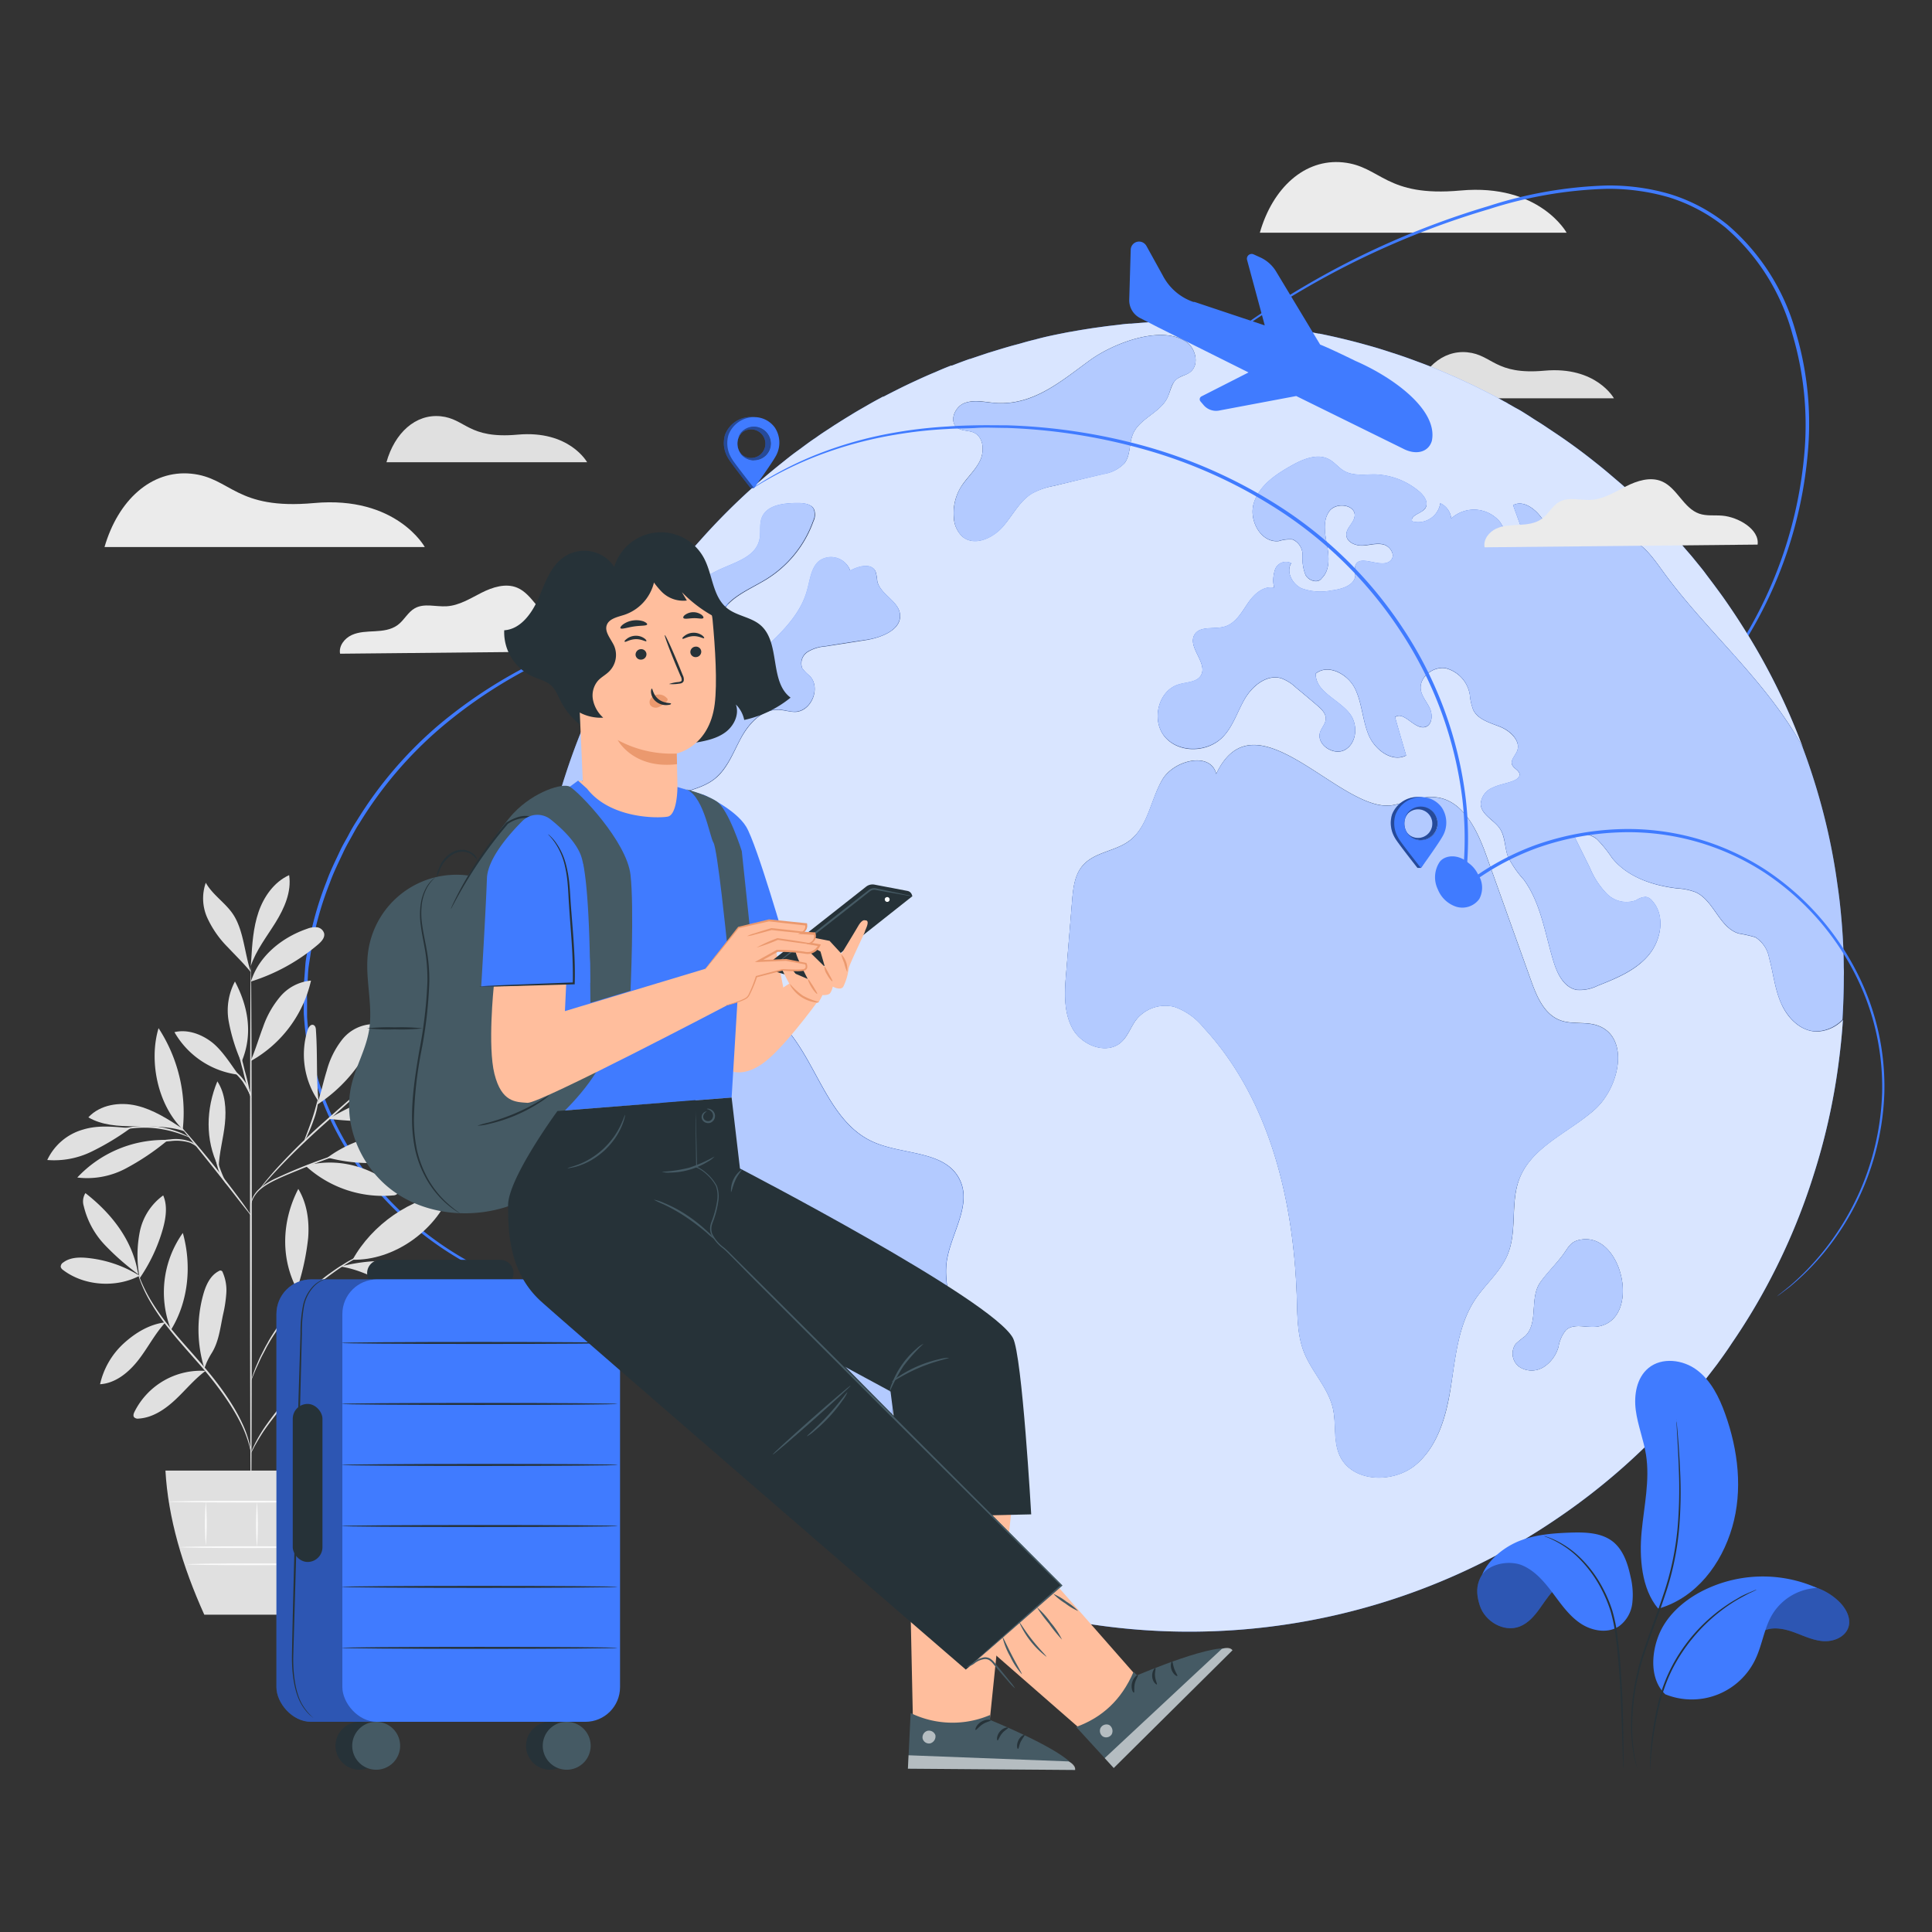 <?xml version="1.0" encoding="UTF-8" standalone="no"?>
<svg
   viewBox="0 0 500 500"
   version="1.1"
   id="svg1308"
   sodipodi:docname="digital-nomad-2-pana.svg"
   inkscape:version="1.3 (1:1.3+202307231459+0e150ed6c4)"
   xmlns:inkscape="http://www.inkscape.org/namespaces/inkscape"
   xmlns:sodipodi="http://sodipodi.sourceforge.net/DTD/sodipodi-0.dtd"
   xmlns="http://www.w3.org/2000/svg"
   xmlns:svg="http://www.w3.org/2000/svg"
   xmlns:rdf="http://www.w3.org/1999/02/22-rdf-syntax-ns#"
   xmlns:cc="http://creativecommons.org/ns#"
   xmlns:dc="http://purl.org/dc/elements/1.1/">
  <rect x="0" y="0" width="500" height="500" fill="#333333" stroke="none"/>
  <defs
     id="defs1312" />
  <sodipodi:namedview
     pagecolor="#ffffff"
     bordercolor="#666666"
     borderopacity="1"
     objecttolerance="10"
     gridtolerance="10"
     guidetolerance="10"
     inkscape:pageopacity="0"
     inkscape:pageshadow="2"
     inkscape:window-width="1864"
     inkscape:window-height="1016"
     id="namedview1310"
     showgrid="false"
     inkscape:zoom="1.308"
     inkscape:cx="249.61774"
     inkscape:cy="280.58104"
     inkscape:window-x="56"
     inkscape:window-y="27"
     inkscape:window-maximized="1"
     inkscape:current-layer="svg1308"
     inkscape:document-rotation="0"
     inkscape:showpageshadow="2"
     inkscape:pagecheckerboard="0"
     inkscape:deskcolor="#d1d1d1" />
  <g
     id="g3"
     transform="translate(-1.006,-28.471)">
    <path
       d="m 28.054,170.051 h 82.89 c 0,0 -7.33,-13.34 -28.67,-11.39 -20.38,1.85 -21.41,-6.57 -31.77,-7.6 -10.36,-1.03 -18.95,6.9 -22.45,18.99 z"
       style="fill:#ebebeb"
       id="path983" />
    <path
       d="m 327.053,88.695 h 79.39 c 0,0 -7,-12.78 -27.45,-10.92 -19.52,1.78 -20.51,-6.28 -30.43,-7.28 -9.92,-1 -18.2,6.62 -21.51,18.2 z"
       style="fill:#ebebeb"
       id="path985" />
    <path
       d="m 366.753,131.545 h 51.93 c 0,0 -4.59,-8.36 -18,-7.14 -12.77,1.16 -13.42,-4.11 -19.91,-4.76 -6.49,-0.65 -11.9,4.32 -14.02,11.9 z"
       style="fill:#e0e0e0"
       id="path987" />
    <path
       d="m 101.022,148.098 h 51.93 c 0,0 -4.59,-8.36 -18,-7.14 -12.77,1.16 -13.42,-4.11 -19.91,-4.76 -6.49,-0.65 -11.9,4.32 -14.02,11.9 z"
       style="fill:#e0e0e0"
       id="path987-3" />
    <g
       id="freepik--Earth--inject-45"
       transform="matrix(1.692,0,0,1.692,-100.665,13.788)">
      <path
         d="m 306.78,127.31 a 4.27,4.27 0 0 1 0.4,-0.31 l 1.21,-0.86 c 0.52,-0.39 1.21,-0.81 1.95,-1.41 l 2.57,-2 c 0.91,-0.83 2,-1.73 3,-2.76 1,-1.03 2.26,-2.17 3.38,-3.52 a 63.41,63.41 0 0 0 7.13,-9.51 65.3,65.3 0 0 0 9.67,-29.1 48.7,48.7 0 0 0 -1.83,-18 32.9,32.9 0 0 0 -10.26,-16.36 26.08,26.08 0 0 0 -8.67,-4.63 33,33 0 0 0 -9.51,-1.29 64.39,64.39 0 0 0 -17.95,3.1 127.85,127.85 0 0 0 -28.4,12.27 131.07,131.07 0 0 0 -17.16,11.93 c -1.89,1.59 -3.36,2.83 -4.32,3.71 l -1.11,1 c -0.25,0.22 -0.39,0.32 -0.39,0.32 0,0 0.12,-0.13 0.36,-0.36 l 1.07,-1 c 0.94,-0.9 2.39,-2.17 4.26,-3.79 a 127.88,127.88 0 0 1 17.1,-12.09 126.55,126.55 0 0 1 28.48,-12.45 64.88,64.88 0 0 1 18.08,-3.15 33.09,33.09 0 0 1 9.66,1.31 26.32,26.32 0 0 1 8.85,4.72 33.31,33.31 0 0 1 10.45,16.52 48.9,48.9 0 0 1 1.81,18.24 65.16,65.16 0 0 1 -9.83,29.26 63,63 0 0 1 -7.22,9.51 c -1.14,1.34 -2.38,2.43 -3.43,3.5 -1.05,1.07 -2.13,1.89 -3.13,2.73 l -2.61,2 c -0.75,0.59 -1.45,1 -2,1.38 l -1.24,0.81 z"
         style="fill:#407bff"
         id="path997" />
      <path
         d="M 175.9,206 A 51.94,51.94 0 0 1 168,207.81 61.19,61.19 0 0 1 146,207.26 52.65,52.65 0 0 1 131.67,202 50.86,50.86 0 0 1 118,191.09 a 46.1,46.1 0 0 1 -9.57,-16.76 37,37 0 0 1 -1.2,-5 41.48,41.48 0 0 1 -0.64,-5.14 c -0.09,-0.87 0,-1.74 -0.06,-2.62 a 23.27,23.27 0 0 1 0.06,-2.64 c 0.07,-0.88 0.14,-1.76 0.2,-2.64 0.06,-0.88 0.27,-1.76 0.41,-2.65 a 50,50 0 0 1 2.85,-10.17 c 0.58,-1.64 1.37,-3.18 2.09,-4.74 0.36,-0.77 0.81,-1.51 1.21,-2.25 a 25.14,25.14 0 0 1 1.27,-2.2 61.36,61.36 0 0 1 12.56,-14.7 73.81,73.81 0 0 1 14.66,-9.57 90.3,90.3 0 0 1 14.23,-5.55 119.55,119.55 0 0 1 21.67,-4.18 c 2.6,-0.25 4.62,-0.41 6,-0.47 l 1.56,-0.08 h 0.53 l -0.53,0.06 -1.55,0.13 c -1.37,0.09 -3.39,0.28 -6,0.56 a 124.21,124.21 0 0 0 -21.59,4.33 91.28,91.28 0 0 0 -14.13,5.58 73.4,73.4 0 0 0 -14.53,9.61 61.06,61.06 0 0 0 -12.44,14.6 c -0.47,0.69 -0.85,1.44 -1.26,2.17 -0.41,0.73 -0.83,1.47 -1.19,2.24 -0.71,1.54 -1.49,3.07 -2.07,4.7 a 49.86,49.86 0 0 0 -2.82,10.07 c -0.13,0.87 -0.27,1.75 -0.4,2.61 -0.13,0.86 -0.13,1.75 -0.2,2.62 a 20.68,20.68 0 0 0 -0.06,2.61 c 0,0.87 0,1.73 0,2.59 a 40.76,40.76 0 0 0 0.64,5.08 36.44,36.44 0 0 0 1.18,4.9 45.58,45.58 0 0 0 9.44,16.59 50.59,50.59 0 0 0 13.51,10.86 52.81,52.81 0 0 0 14.19,5.25 62.29,62.29 0 0 0 21.9,0.71 c 2.57,-0.4 4.55,-0.81 5.89,-1.13 l 1.51,-0.37 z"
         style="fill:#407bff"
         id="path999" />
      <path
         d="m 332.54,162.19 c -1,-2.22 -1.21,-4.68 -1.86,-7 a 4.68,4.68 0 0 0 -2.11,-3.14 20.94,20.94 0 0 0 -2.52,-0.57 c -3,-0.89 -3.78,-5 -6.58,-6.31 a 9.4,9.4 0 0 0 -2.83,-0.59 c -3.75,-0.44 -7.64,-1.74 -10,-4.69 a 19,19 0 0 0 -2.32,-2.86 c -1,-0.77 -2.46,-1.11 -3.39,-0.31 0.79,1.58 1.57,3.17 2.35,4.74 a 12.42,12.42 0 0 0 2.63,4 4.24,4.24 0 0 0 4.42,0.95 2.88,2.88 0 0 1 1.49,-0.52 1.54,1.54 0 0 1 1,0.62 c 2,2.26 1.38,6 -0.62,8.34 -2,2.34 -4.93,3.5 -7.77,4.63 a 6.08,6.08 0 0 1 -3.17,0.62 c -2,-0.37 -3,-2.51 -3.58,-4.43 -1.29,-4.25 -1.91,-8.86 -4.54,-12.45 a 15.11,15.11 0 0 1 -2.39,-3.47 c -0.54,-1.43 -0.42,-3.09 -1.27,-4.35 -0.85,-1.26 -2.78,-2.07 -2.91,-3.66 a 2.9,2.9 0 0 1 1.86,-2.57 c 1,-0.49 2.16,-0.63 3.2,-1.06 0.42,-0.18 0.88,-0.48 0.89,-0.92 0,-0.67 -0.92,-0.94 -1.16,-1.56 -0.24,-0.62 0.46,-1.34 0.76,-2 0.66,-1.55 -1,-3.12 -2.53,-3.75 -1.53,-0.63 -3.44,-1.1 -4.17,-2.62 a 8.7,8.7 0 0 1 -0.51,-2.27 5,5 0 0 0 -3.71,-4.09 c -1.95,-0.32 -4.11,1.41 -3.79,3.35 0.19,1.06 1,1.88 1.41,2.87 0.41,0.99 0.32,2.44 -0.7,2.76 -1.66,0.5 -3.27,-2.54 -4.66,-1.49 0.57,2 1.12,3.9 1.7,5.86 -2.19,1.11 -4.81,-0.9 -5.75,-3.18 -0.94,-2.28 -1,-4.87 -2.07,-7.06 -1.07,-2.19 -4.11,-3.84 -6,-2.29 -0.1,2.83 3.63,4 5.28,6.25 1.19,1.65 1,4.33 -0.75,5.38 -1.75,1.05 -4.52,-0.78 -3.85,-2.7 0.24,-0.66 0.79,-1.22 0.85,-1.93 0.07,-0.89 -0.68,-1.6 -1.36,-2.17 -1.06,-0.91 -2.12,-1.8 -3.19,-2.68 a 6.52,6.52 0 0 0 -2.26,-1.43 c -2.19,-0.64 -4.38,1.14 -5.54,3.09 -1.16,1.95 -1.81,4.27 -3.41,5.9 -2.3,2.38 -6.66,2.52 -8.82,0 -2.16,-2.52 -1.06,-7.15 2.13,-8.05 1.2,-0.34 2.73,-0.31 3.36,-1.37 1.11,-1.89 -2.06,-4.3 -1,-6.2 0.84,-1.46 3.06,-0.79 4.68,-1.28 1.62,-0.49 2.51,-2.11 3.46,-3.51 0.95,-1.4 2.41,-2.77 4.06,-2.41 a 5.14,5.14 0 0 1 0.17,-2.89 1.77,1.77 0 0 1 2.43,-0.88 c -0.81,1.33 0.16,3.18 1.57,3.85 a 8.46,8.46 0 0 0 4.61,0.33 c 1.56,-0.19 3.51,-0.76 3.64,-2.31 a 5.13,5.13 0 0 1 0,-1.52 c 0.69,-1.86 4.11,0.69 5.43,-0.8 0.76,-0.77 -0.08,-2.15 -1.14,-2.41 -1.06,-0.26 -2.15,0.13 -3.22,0.16 -1.07,0.03 -2.4,-0.52 -2.45,-1.6 -0.05,-1.08 1.15,-1.83 1.27,-2.87 0.21,-1.78 -2.8,-2.24 -3.87,-0.79 -1.07,1.45 -0.68,3.42 -0.36,5.18 0.32,1.76 0.49,3.84 -0.81,5.08 -0.56,0.84 -2,0.39 -2.47,-0.5 a 7,7 0 0 1 -0.46,-3 2.57,2.57 0 0 0 -1.51,-2.43 5.31,5.31 0 0 0 -2.11,0.24 c -2.76,0.33 -4.68,-3.23 -3.81,-5.87 0.87,-2.64 3.37,-4.34 5.79,-5.69 1.78,-1 4,-1.9 5.74,-0.9 0.83,0.45 1.4,1.25 2.21,1.72 1.39,0.83 3.12,0.53 4.72,0.56 a 11,11 0 0 1 6.9,2.68 c 0.72,0.65 1.38,1.73 0.83,2.5 -0.55,0.77 -2.33,1 -2,2 a 3.43,3.43 0 0 0 4.31,-2.77 2.88,2.88 0 0 1 1.67,2.32 5.14,5.14 0 0 1 7.53,0.62 6.33,6.33 0 0 0 1.41,1.76 c 0.64,0.42 1.75,0.21 1.83,-0.54 a 1.52,1.52 0 0 0 -0.13,-0.69 c -0.38,-1.08 -0.78,-2.14 -1.16,-3.21 1.48,-0.79 3.22,0.45 4.22,1.78 3.71,5 6.36,2 11.6,2.79 3.53,0.54 5.09,2.81 7.08,5.55 6.13,8.44 14.21,15.35 19.78,24.17 0.59,0.92 1.13,1.86 1.63,2.81 -0.09,-0.24 -0.17,-0.48 -0.27,-0.72 a 97.57,97.57 0 0 0 -8.08,-16.44 c -0.69,-1.11 -1.38,-2.21 -2.1,-3.29 -0.44,-0.66 -0.9,-1.34 -1.36,-2 -0.59,-0.86 -1.21,-1.68 -1.82,-2.51 -0.5,-0.67 -1,-1.32 -1.5,-2 -0.34,-0.44 -0.71,-0.89 -1.07,-1.33 -0.36,-0.44 -0.8,-1 -1.24,-1.49 l -1.33,-1.54 a 6.2,6.2 0 0 0 -0.43,-0.48 c -0.46,-0.54 -0.95,-1.06 -1.44,-1.58 a 0.46,0.46 0 0 0 -0.15,-0.16 c -0.12,-0.14 -0.27,-0.29 -0.41,-0.43 -0.4,-0.44 -0.82,-0.87 -1.24,-1.3 -0.68,-0.7 -1.38,-1.4 -2.09,-2.06 -0.71,-0.66 -1.19,-1.14 -1.81,-1.7 -0.62,-0.56 -1.08,-1 -1.63,-1.46 l -1.63,-1.39 c -0.67,-0.57 -1.35,-1.13 -2.05,-1.68 v 0 q -2.88,-2.31 -5.93,-4.37 l -1.5,-1 c -0.51,-0.35 -1,-0.67 -1.54,-1 -0.54,-0.33 -1,-0.65 -1.56,-1 -0.56,-0.35 -1,-0.64 -1.57,-0.94 -0.57,-0.3 -0.84,-0.49 -1.27,-0.71 a 4.7,4.7 0 0 0 -0.65,-0.37 c -0.9,-0.51 -1.82,-1 -2.74,-1.46 l -1.39,-0.7 c -0.59,-0.3 -1.19,-0.58 -1.8,-0.85 a 1.13,1.13 0 0 0 -0.27,-0.13 c -0.54,-0.25 -1.08,-0.51 -1.63,-0.74 -0.78,-0.34 -1.55,-0.67 -2.33,-1 -0.78,-0.33 -1.78,-0.73 -2.68,-1.06 -0.9,-0.33 -2,-0.75 -3,-1.08 -1,-0.33 -2.05,-0.68 -3.08,-1 -1.03,-0.32 -2.06,-0.6 -3.11,-0.89 q -3.09,-0.83 -6.26,-1.47 a 0.53,0.53 0 0 0 -0.12,0 c -0.8,-0.16 -1.61,-0.32 -2.42,-0.45 h -0.16 c -0.35,-0.06 -0.71,-0.13 -1.08,-0.17 -1.51,-0.26 -3,-0.46 -4.57,-0.64 -0.17,0 -0.36,0 -0.55,-0.06 -0.45,-0.06 -0.89,-0.1 -1.35,-0.14 q -1.51,-0.15 -3.06,-0.24 c -1.06,-0.08 -2.14,-0.13 -3.22,-0.16 -1.08,-0.03 -2.25,-0.06 -3.38,-0.06 -3,0 -5.93,0.12 -8.85,0.39 -0.69,0 -1.38,0.11 -2.06,0.19 -0.68,0.08 -1.43,0.16 -2.14,0.26 -0.71,0.1 -1.43,0.19 -2.12,0.3 -0.69,0.11 -1.42,0.22 -2.13,0.35 -0.71,0.13 -1.22,0.2 -1.82,0.33 -1.49,0.29 -3,0.6 -4.43,1 -0.68,0.16 -1.36,0.34 -2,0.53 -0.64,0.19 -1.37,0.36 -2,0.55 -1.13,0.32 -2.22,0.67 -3.32,1 v 0 l -2.67,0.9 h -0.06 c -0.91,0.32 -1.78,0.65 -2.67,1 h -0.14 c -0.81,0.31 -1.62,0.65 -2.41,1 -1,0.41 -2,0.86 -2.95,1.3 -0.95,0.44 -1.63,0.76 -2.43,1.16 -0.8,0.4 -1.71,0.86 -2.55,1.3 h -0.09 c -0.81,0.43 -1.62,0.87 -2.41,1.33 -0.79,0.46 -1.64,0.93 -2.45,1.44 v 0 c -0.76,0.46 -1.51,0.92 -2.25,1.4 -0.29,0.17 -0.56,0.36 -0.85,0.55 -0.79,0.51 -1.55,1 -2.33,1.57 -1,0.65 -1.87,1.34 -2.79,2 -0.92,0.66 -1.6,1.22 -2.38,1.84 a 100.15,100.15 0 0 0 -12.46,11.81 c -1.35,1.49 -2.62,3 -3.86,4.57 -1,1.33 -2.06,2.68 -3,4.08 -0.88,1.21 -1.72,2.45 -2.53,3.7 0.81,-1.25 1.65,-2.49 2.53,-3.7 a 6.31,6.31 0 0 1 0.64,0.06 11.85,11.85 0 0 0 4.21,-0.69 24.65,24.65 0 0 0 3.11,-2.41 c 2.76,-2 7.28,-2.33 8,-5.63 0.25,-1.11 -0.05,-2.31 0.36,-3.37 0.78,-2 3.43,-2.27 5.55,-2.24 0.91,0 2,0.13 2.38,0.92 a 2.28,2.28 0 0 1 -0.09,1.84 17.26,17.26 0 0 1 -7.28,8.94 c -2.76,1.68 -6.36,3 -7.12,6.12 0.38,1.07 2.31,1 2.47,2.1 0.11,0.89 -1,1.35 -1.44,2.14 -0.6,1.16 0.77,2.57 2.09,2.5 a 5.77,5.77 0 0 0 3.38,-1.9 c 2.89,-2.68 5.91,-5.56 7,-9.37 0.45,-1.57 0.6,-3.41 1.87,-4.46 a 3.1,3.1 0 0 1 4.66,1.51 c 1.26,-0.7 3.21,-1.22 3.86,0.08 a 6.75,6.75 0 0 1 0.27,1.49 c 0.41,2 3.18,3 3.47,5 0.33,2.37 -2.7,3.59 -5.06,4 -2.14,0.34 -4.28,0.67 -6.42,1 a 5.85,5.85 0 0 0 -2.67,0.86 2.08,2.08 0 0 0 -0.79,2.49 6.29,6.29 0 0 0 1.11,1.14 c 1.78,1.77 0.32,5.44 -2.19,5.52 -0.85,0 -1.7,-0.29 -2.55,-0.32 -2.54,-0.11 -4.55,2.12 -5.76,4.36 -1.21,2.24 -2.11,4.79 -4.14,6.31 -3.26,2.46 -8.89,1.89 -10.48,5.66 -0.63,1.53 -0.3,3.24 -0.05,4.87 0.25,1.63 0.37,3.43 -0.58,4.78 -0.95,1.35 -3.38,1.61 -4.08,0.12 a 3.69,3.69 0 0 1 -0.1,-2.11 q 0.57,-3.51 1.11,-7 c 0.27,-1.74 0.51,-3.69 -0.52,-5.12 -1.44,-2 -4.68,-1.81 -6.55,-0.21 -1.87,1.6 -2.63,4.11 -3.15,6.51 a 29,29 0 0 1 -1.81,6.31 v 0 c -0.34,2 -0.61,4 -0.81,6 -0.2,2 -0.35,4.1 -0.43,6.2 a 10.71,10.71 0 0 0 0.81,-0.76 c 1,-1 3,-5.4 4.82,-3.26 a 1.62,1.62 0 0 1 0,2 c -0.55,0.71 -1.66,0.87 -2.09,1.65 -0.43,0.78 0.2,2.06 1.06,2.66 A 9.4,9.4 0 0 1 149,158 c 1.15,1.67 0,4.19 1.17,5.89 1,1.46 3,1.55 4.79,1.74 l 0.6,0.1 c 0.49,-3.49 2.13,-6.33 6.89,-7.41 6.56,-1.49 15.19,3.95 18.88,8.9 4.13,5.53 6.08,13.37 12.39,16.14 4.52,2 10.94,1.27 13.15,5.69 2,4 -1.46,8.43 -2,12.82 -0.33,2.9 0.62,5.79 0.84,8.69 0.22,2.9 -0.65,6.31 -3.29,7.53 -1.48,0.67 -3.33,0.59 -4.52,1.7 -2.11,2 -0.38,6.12 -2.49,8.12 a 10.88,10.88 0 0 1 -2.68,1.41 c -4.75,2.4 -4.62,9.37 -2.41,14.21 l 0.23,0.51 a 100.26,100.26 0 0 0 98.45,2.51 v 0 a 100.81,100.81 0 0 0 8.87,-5.35 99,99 0 0 0 20.06,-17.84 c 1.68,-1.93 3.26,-4 4.79,-6 0.77,-1.06 1.54,-2.12 2.25,-3.22 a 95.15,95.15 0 0 0 6,-10 96.51,96.51 0 0 0 6.48,-15.63 97.66,97.66 0 0 0 3.83,-17 c 0.3,-2.25 0.54,-4.53 0.69,-6.83 a 5.77,5.77 0 0 1 -4,1.79 c -2.48,-0.04 -4.47,-2.06 -5.43,-4.28 z"
         style="fill:#407bff"
         id="path1001" />
      <g
         style="opacity:0.8"
         id="g1005">
        <path
           d="m 332.54,162.19 c -1,-2.22 -1.21,-4.68 -1.86,-7 a 4.68,4.68 0 0 0 -2.11,-3.14 20.94,20.94 0 0 0 -2.52,-0.57 c -3,-0.89 -3.78,-5 -6.58,-6.31 a 9.4,9.4 0 0 0 -2.83,-0.59 c -3.75,-0.44 -7.64,-1.74 -10,-4.69 a 19,19 0 0 0 -2.32,-2.86 c -1,-0.77 -2.46,-1.11 -3.39,-0.31 0.79,1.58 1.57,3.17 2.35,4.74 a 12.42,12.42 0 0 0 2.63,4 4.24,4.24 0 0 0 4.42,0.95 2.88,2.88 0 0 1 1.49,-0.52 1.54,1.54 0 0 1 1,0.62 c 2,2.26 1.38,6 -0.62,8.34 -2,2.34 -4.93,3.5 -7.77,4.63 a 6.08,6.08 0 0 1 -3.17,0.62 c -2,-0.37 -3,-2.51 -3.58,-4.43 -1.29,-4.25 -1.91,-8.86 -4.54,-12.45 a 15.11,15.11 0 0 1 -2.39,-3.47 c -0.54,-1.43 -0.42,-3.09 -1.27,-4.35 -0.85,-1.26 -2.78,-2.07 -2.91,-3.66 a 2.9,2.9 0 0 1 1.86,-2.57 c 1,-0.49 2.16,-0.63 3.2,-1.06 0.42,-0.18 0.88,-0.48 0.89,-0.92 0,-0.67 -0.92,-0.94 -1.16,-1.56 -0.24,-0.62 0.46,-1.34 0.76,-2 0.66,-1.55 -1,-3.12 -2.53,-3.75 -1.53,-0.63 -3.44,-1.1 -4.17,-2.62 a 8.7,8.7 0 0 1 -0.51,-2.27 5,5 0 0 0 -3.71,-4.09 c -1.95,-0.32 -4.11,1.41 -3.79,3.35 0.19,1.06 1,1.88 1.41,2.87 0.41,0.99 0.32,2.44 -0.7,2.76 -1.66,0.5 -3.27,-2.54 -4.66,-1.49 0.57,2 1.12,3.9 1.7,5.86 -2.19,1.11 -4.81,-0.9 -5.75,-3.18 -0.94,-2.28 -1,-4.87 -2.07,-7.06 -1.07,-2.19 -4.11,-3.84 -6,-2.29 -0.1,2.83 3.63,4 5.28,6.25 1.19,1.65 1,4.33 -0.75,5.38 -1.75,1.05 -4.52,-0.78 -3.85,-2.7 0.24,-0.66 0.79,-1.22 0.85,-1.93 0.07,-0.89 -0.68,-1.6 -1.36,-2.17 -1.06,-0.91 -2.12,-1.8 -3.19,-2.68 a 6.52,6.52 0 0 0 -2.26,-1.43 c -2.19,-0.64 -4.38,1.14 -5.54,3.09 -1.16,1.95 -1.81,4.27 -3.41,5.9 -2.3,2.38 -6.66,2.52 -8.82,0 -2.16,-2.52 -1.06,-7.15 2.13,-8.05 1.2,-0.34 2.73,-0.31 3.36,-1.37 1.11,-1.89 -2.06,-4.3 -1,-6.2 0.84,-1.46 3.06,-0.79 4.68,-1.28 1.62,-0.49 2.51,-2.11 3.46,-3.51 0.95,-1.4 2.41,-2.77 4.06,-2.41 a 5.14,5.14 0 0 1 0.17,-2.89 1.77,1.77 0 0 1 2.43,-0.88 c -0.81,1.33 0.16,3.18 1.57,3.85 a 8.46,8.46 0 0 0 4.61,0.33 c 1.56,-0.19 3.51,-0.76 3.64,-2.31 a 5.13,5.13 0 0 1 0,-1.52 c 0.69,-1.86 4.11,0.69 5.43,-0.8 0.76,-0.77 -0.08,-2.15 -1.14,-2.41 -1.06,-0.26 -2.15,0.13 -3.22,0.16 -1.07,0.03 -2.4,-0.52 -2.45,-1.6 -0.05,-1.08 1.15,-1.83 1.27,-2.87 0.21,-1.78 -2.8,-2.24 -3.87,-0.79 -1.07,1.45 -0.68,3.42 -0.36,5.18 0.32,1.76 0.49,3.84 -0.81,5.08 -0.56,0.84 -2,0.39 -2.47,-0.5 a 7,7 0 0 1 -0.46,-3 2.57,2.57 0 0 0 -1.51,-2.43 5.31,5.31 0 0 0 -2.11,0.24 c -2.76,0.33 -4.68,-3.23 -3.81,-5.87 0.87,-2.64 3.37,-4.34 5.79,-5.69 1.78,-1 4,-1.9 5.74,-0.9 0.83,0.45 1.4,1.25 2.21,1.72 1.39,0.83 3.12,0.53 4.72,0.56 a 11,11 0 0 1 6.9,2.68 c 0.72,0.65 1.38,1.73 0.83,2.5 -0.55,0.77 -2.33,1 -2,2 a 3.43,3.43 0 0 0 4.31,-2.77 2.88,2.88 0 0 1 1.67,2.32 5.14,5.14 0 0 1 7.53,0.62 6.33,6.33 0 0 0 1.41,1.76 c 0.64,0.42 1.75,0.21 1.83,-0.54 a 1.52,1.52 0 0 0 -0.13,-0.69 c -0.38,-1.08 -0.78,-2.14 -1.16,-3.21 1.48,-0.79 3.22,0.45 4.22,1.78 3.71,5 6.36,2 11.6,2.79 3.53,0.54 5.09,2.81 7.08,5.55 6.13,8.44 14.21,15.35 19.78,24.17 0.59,0.92 1.13,1.86 1.63,2.81 -0.09,-0.24 -0.17,-0.48 -0.27,-0.72 a 97.57,97.57 0 0 0 -8.08,-16.44 c -0.69,-1.11 -1.38,-2.21 -2.1,-3.29 -0.44,-0.66 -0.9,-1.34 -1.36,-2 -0.59,-0.86 -1.21,-1.68 -1.82,-2.51 -0.5,-0.67 -1,-1.32 -1.5,-2 -0.34,-0.44 -0.71,-0.89 -1.07,-1.33 -0.36,-0.44 -0.8,-1 -1.24,-1.49 l -1.33,-1.54 a 6.2,6.2 0 0 0 -0.43,-0.48 c -0.46,-0.54 -0.95,-1.06 -1.44,-1.58 a 0.46,0.46 0 0 0 -0.15,-0.16 c -0.12,-0.14 -0.27,-0.29 -0.41,-0.43 -0.4,-0.44 -0.82,-0.87 -1.24,-1.3 -0.68,-0.7 -1.38,-1.4 -2.09,-2.06 -0.71,-0.66 -1.19,-1.14 -1.81,-1.7 -0.62,-0.56 -1.08,-1 -1.63,-1.46 l -1.63,-1.39 c -0.67,-0.57 -1.35,-1.13 -2.05,-1.68 v 0 q -2.88,-2.31 -5.93,-4.37 l -1.5,-1 c -0.51,-0.35 -1,-0.67 -1.54,-1 -0.54,-0.33 -1,-0.65 -1.56,-1 -0.56,-0.35 -1,-0.64 -1.57,-0.94 -0.57,-0.3 -0.84,-0.49 -1.27,-0.71 a 4.7,4.7 0 0 0 -0.65,-0.37 c -0.9,-0.51 -1.82,-1 -2.74,-1.46 l -1.39,-0.7 c -0.59,-0.3 -1.19,-0.58 -1.8,-0.85 a 1.13,1.13 0 0 0 -0.27,-0.13 c -0.54,-0.25 -1.08,-0.51 -1.63,-0.74 -0.78,-0.34 -1.55,-0.67 -2.33,-1 -0.78,-0.33 -1.78,-0.73 -2.68,-1.06 -0.9,-0.33 -2,-0.75 -3,-1.08 -1,-0.33 -2.05,-0.68 -3.08,-1 -1.03,-0.32 -2.06,-0.6 -3.11,-0.89 q -3.09,-0.83 -6.26,-1.47 a 0.53,0.53 0 0 0 -0.12,0 c -0.8,-0.16 -1.61,-0.32 -2.42,-0.45 h -0.16 c -0.35,-0.06 -0.71,-0.13 -1.08,-0.17 -1.51,-0.26 -3,-0.46 -4.57,-0.64 -0.17,0 -0.36,0 -0.55,-0.06 -0.45,-0.06 -0.89,-0.1 -1.35,-0.14 q -1.51,-0.15 -3.06,-0.24 c -1.06,-0.08 -2.14,-0.13 -3.22,-0.16 -1.08,-0.03 -2.25,-0.06 -3.38,-0.06 -3,0 -5.93,0.12 -8.85,0.39 -0.69,0 -1.38,0.11 -2.06,0.19 -0.68,0.08 -1.43,0.16 -2.14,0.26 -0.71,0.1 -1.43,0.19 -2.12,0.3 -0.69,0.11 -1.42,0.22 -2.13,0.35 -0.71,0.13 -1.22,0.2 -1.82,0.33 -1.49,0.29 -3,0.6 -4.43,1 -0.68,0.16 -1.36,0.34 -2,0.53 -0.64,0.19 -1.37,0.36 -2,0.55 -1.13,0.32 -2.22,0.67 -3.32,1 v 0 l -2.67,0.9 h -0.06 c -0.91,0.32 -1.78,0.65 -2.67,1 h -0.14 c -0.81,0.31 -1.62,0.65 -2.41,1 -1,0.41 -2,0.86 -2.95,1.3 -0.95,0.44 -1.63,0.76 -2.43,1.16 -0.8,0.4 -1.71,0.86 -2.55,1.3 h -0.09 c -0.81,0.43 -1.62,0.87 -2.41,1.33 -0.79,0.46 -1.64,0.93 -2.45,1.44 v 0 c -0.76,0.46 -1.51,0.92 -2.25,1.4 -0.29,0.17 -0.56,0.36 -0.85,0.55 -0.79,0.51 -1.55,1 -2.33,1.57 -1,0.65 -1.87,1.34 -2.79,2 -0.92,0.66 -1.6,1.22 -2.38,1.84 a 100.15,100.15 0 0 0 -12.46,11.81 c -1.35,1.49 -2.62,3 -3.86,4.57 -1,1.33 -2.06,2.68 -3,4.08 -0.88,1.21 -1.72,2.45 -2.53,3.7 0.81,-1.25 1.65,-2.49 2.53,-3.7 a 6.31,6.31 0 0 1 0.64,0.06 11.85,11.85 0 0 0 4.21,-0.69 24.65,24.65 0 0 0 3.11,-2.41 c 2.76,-2 7.28,-2.33 8,-5.63 0.25,-1.11 -0.05,-2.31 0.36,-3.37 0.78,-2 3.43,-2.27 5.55,-2.24 0.91,0 2,0.13 2.38,0.92 a 2.28,2.28 0 0 1 -0.09,1.84 17.26,17.26 0 0 1 -7.28,8.94 c -2.76,1.68 -6.36,3 -7.12,6.12 0.38,1.07 2.31,1 2.47,2.1 0.11,0.89 -1,1.35 -1.44,2.14 -0.6,1.16 0.77,2.57 2.09,2.5 a 5.77,5.77 0 0 0 3.38,-1.9 c 2.89,-2.68 5.91,-5.56 7,-9.37 0.45,-1.57 0.6,-3.41 1.87,-4.46 a 3.1,3.1 0 0 1 4.66,1.51 c 1.26,-0.7 3.21,-1.22 3.86,0.08 a 6.75,6.75 0 0 1 0.27,1.49 c 0.41,2 3.18,3 3.47,5 0.33,2.37 -2.7,3.59 -5.06,4 -2.14,0.34 -4.28,0.67 -6.42,1 a 5.85,5.85 0 0 0 -2.67,0.86 2.08,2.08 0 0 0 -0.79,2.49 6.29,6.29 0 0 0 1.11,1.14 c 1.78,1.77 0.32,5.44 -2.19,5.52 -0.85,0 -1.7,-0.29 -2.55,-0.32 -2.54,-0.11 -4.55,2.12 -5.76,4.36 -1.21,2.24 -2.11,4.79 -4.14,6.31 -3.26,2.46 -8.89,1.89 -10.48,5.66 -0.63,1.53 -0.3,3.24 -0.05,4.87 0.25,1.63 0.37,3.43 -0.58,4.78 -0.95,1.35 -3.38,1.61 -4.08,0.12 a 3.69,3.69 0 0 1 -0.1,-2.11 q 0.57,-3.51 1.11,-7 c 0.27,-1.74 0.51,-3.69 -0.52,-5.12 -1.44,-2 -4.68,-1.81 -6.55,-0.21 -1.87,1.6 -2.63,4.11 -3.15,6.51 a 29,29 0 0 1 -1.81,6.31 v 0 c -0.34,2 -0.61,4 -0.81,6 -0.2,2 -0.35,4.1 -0.43,6.2 a 10.71,10.71 0 0 0 0.81,-0.76 c 1,-1 3,-5.4 4.82,-3.26 a 1.62,1.62 0 0 1 0,2 c -0.55,0.71 -1.66,0.87 -2.09,1.65 -0.43,0.78 0.2,2.06 1.06,2.66 A 9.4,9.4 0 0 1 149,158 c 1.15,1.67 0,4.19 1.17,5.89 1,1.46 3,1.55 4.79,1.74 l 0.6,0.1 c 0.49,-3.49 2.13,-6.33 6.89,-7.41 6.56,-1.49 15.19,3.95 18.88,8.9 4.13,5.53 6.08,13.37 12.39,16.14 4.52,2 10.94,1.27 13.15,5.69 2,4 -1.46,8.43 -2,12.82 -0.33,2.9 0.62,5.79 0.84,8.69 0.22,2.9 -0.65,6.31 -3.29,7.53 -1.48,0.67 -3.33,0.59 -4.52,1.7 -2.11,2 -0.38,6.12 -2.49,8.12 a 10.88,10.88 0 0 1 -2.68,1.41 c -4.75,2.4 -4.62,9.37 -2.41,14.21 l 0.23,0.51 a 100.26,100.26 0 0 0 98.45,2.51 v 0 a 100.81,100.81 0 0 0 8.87,-5.35 99,99 0 0 0 20.06,-17.84 c 1.68,-1.93 3.26,-4 4.79,-6 0.77,-1.06 1.54,-2.12 2.25,-3.22 a 95.15,95.15 0 0 0 6,-10 96.51,96.51 0 0 0 6.48,-15.63 97.66,97.66 0 0 0 3.83,-17 c 0.3,-2.25 0.54,-4.53 0.69,-6.83 a 5.77,5.77 0 0 1 -4,1.79 c -2.48,-0.04 -4.47,-2.06 -5.43,-4.28 z"
           style="fill:#ffffff"
           id="path1003" />
      </g>
      <path
         d="m 218,84.08 c -2,1.19 -3,3.43 -4.57,5.16 -1.57,1.73 -4.28,3 -6.09,1.53 a 4.2,4.2 0 0 1 -1.36,-3 7.62,7.62 0 0 1 1.08,-4.59 c 0.87,-1.41 2.18,-2.52 2.91,-4 0.73,-1.48 0.59,-3.64 -0.91,-4.34 -0.81,-0.37 -1.83,-0.22 -2.55,-0.75 -1.29,-1 -0.37,-3.21 1.13,-3.77 1.5,-0.56 3.17,-0.13 4.77,0 5.81,0.37 10.08,-3.43 14.45,-6.59 3.4,-2.46 10.63,-5.36 14.56,-2.85 1.57,1 2.18,3.58 0.7,4.71 -0.66,0.5 -1.57,0.62 -2.18,1.18 -0.61,0.56 -0.85,1.77 -1.27,2.68 -1.1,2.35 -4.27,3.2 -5.29,5.59 -0.62,1.44 -0.34,3.22 -1.29,4.47 a 5.52,5.52 0 0 1 -3.25,1.62 L 221.26,83 A 11.26,11.26 0 0 0 218,84.08 Z"
         style="fill:#263238"
         id="path1007" />
      <path
         d="m 285.72,207.43 c -2.51,3.79 -3,8.52 -3.66,13 -0.66,4.48 -1.9,9.27 -5.35,12.22 -3.45,2.95 -9.79,2.79 -11.69,-1.34 -1,-2.24 -0.5,-4.89 -1.06,-7.29 -0.74,-3.13 -3.23,-5.54 -4.41,-8.53 -1,-2.55 -1,-5.37 -1.09,-8.11 -0.45,-15 -4.1,-30.6 -14.3,-41.58 a 9.92,9.92 0 0 0 -4.45,-3.14 5.7,5.7 0 0 0 -5.85,2 c -0.82,1.09 -1.24,2.47 -2.25,3.38 -2.17,2 -6,0.57 -7.43,-2 -1.43,-2.57 -1.26,-5.71 -1,-8.65 l 0.9,-10.94 c 0.16,-1.91 0.37,-3.95 1.63,-5.4 1.77,-2.06 5,-2.16 7.14,-3.79 2.86,-2.14 3.24,-6.21 5,-9.29 1.76,-3.08 7.44,-4.39 8.27,-0.92 6,-12.75 19.13,6.2 27,4.77 2.28,-0.41 4.5,-1.5 6.79,-1.18 4,0.56 6.13,5 7.51,8.86 q 3.42,9.57 6.85,19.14 c 0.86,2.43 2,5.13 4.4,6.06 1.84,0.72 4,0.17 5.84,0.85 4.92,1.79 3.32,9.52 -0.64,12.95 -3.96,3.43 -9.5,5.58 -11.38,10.46 -1.42,3.67 -0.29,8 -1.81,11.62 -1.1,2.63 -3.4,4.5 -4.96,6.85 z"
         style="fill:#263238"
         id="path1009" />
      <path
         d="m 304.38,211.59 c -1.61,0.23 -3.52,-0.57 -4.75,0.51 a 5.33,5.33 0 0 0 -1.16,2.56 5.41,5.41 0 0 1 -2.29,3.12 3.43,3.43 0 0 1 -3.73,-0.06 2.52,2.52 0 0 1 -0.51,-3.5 15.32,15.32 0 0 1 1.39,-1.14 c 2.14,-2 0.68,-5.78 2.31,-8.19 1,-1.42 2.47,-2.87 3.53,-4.3 0.81,-1.11 1.11,-2 2.6,-2.28 6.53,-1.31 9.48,12.32 2.61,13.28 z"
         style="fill:#263238"
         id="path1011" />
      <path
         d="m 154.82,184.4 c -0.32,-2.87 0.63,-5.75 0.68,-8.65 0,-2 -0.11,-4.1 -0.14,-6.12 a 28.1,28.1 0 0 1 -5.09,-0.71 1.53,1.53 0 0 1 -0.94,-0.48 1.82,1.82 0 0 1 -0.2,-1.06 c -0.13,-2.25 -2.3,-3.74 -4.25,-4.87 a 16.48,16.48 0 0 0 -3.1,-1.52 c 0,0.24 0,0.46 0,0.7 a 100.18,100.18 0 0 0 6.37,31.79 95.65,95.65 0 0 0 6.13,13.13 c 1,1.83 2.06,3.62 3.18,5.38 1.4,2.17 2.86,4.3 4.43,6.34 1.57,2.04 3,3.89 4.64,5.73 a 99.53,99.53 0 0 0 7.09,7.29 q 3.31,3.1 6.9,5.87 c -5.47,-14.68 -10.62,-29.67 -20,-42.17 -2.42,-3.26 -5.24,-6.59 -5.7,-10.65 z"
         style="fill:#407bff"
         id="path1013" />
      <path
         d="m 141.77,156.25 c 0,0.6 0,1.2 0,1.8 0,0.6 0,1 0,1.47 0,-0.49 0,-1 0,-1.47 0,-0.47 -0.01,-1.2 0,-1.8 z"
         style="fill:#263238"
         id="path1015" />
      <g
         style="opacity:0.6"
         id="g1019">
        <path
           d="m 186.15,241.28 c 0.84,0.57 1.7,1.13 2.56,1.67 0.6,0.38 1.21,0.74 1.82,1.11 -0.61,-0.37 -1.22,-0.73 -1.82,-1.11 -0.86,-0.54 -1.71,-1.1 -2.56,-1.67 z"
           style="fill:#263238"
           id="path1017" />
      </g>
      <path
         d="m 303.86,178.53 c 4,-3.43 5.56,-11.16 0.64,-12.95 -1.86,-0.68 -4,-0.13 -5.84,-0.85 -2.41,-0.93 -3.54,-3.63 -4.4,-6.06 q -3.43,-9.57 -6.85,-19.14 c -1.38,-3.84 -3.47,-8.3 -7.51,-8.86 -2.29,-0.32 -4.51,0.77 -6.79,1.18 -7.83,1.43 -21,-17.52 -27,-4.77 -0.83,-3.47 -6.47,-2.16 -8.27,0.92 -1.8,3.08 -2.18,7.15 -5,9.29 -2.17,1.63 -5.37,1.73 -7.14,3.79 -1.26,1.45 -1.47,3.49 -1.63,5.4 l -0.9,10.94 c -0.25,2.94 -0.45,6.08 1,8.65 1.45,2.57 5.26,4 7.43,2 1,-0.91 1.43,-2.29 2.25,-3.38 a 5.7,5.7 0 0 1 5.85,-2 9.92,9.92 0 0 1 4.45,3.14 c 10.2,11 13.85,26.61 14.3,41.58 0.08,2.74 0.08,5.56 1.09,8.11 1.18,3 3.67,5.4 4.41,8.53 0.56,2.4 0,5.05 1.06,7.29 1.9,4.13 8.24,4.3 11.69,1.34 3.45,-2.96 4.65,-7.73 5.35,-12.22 0.7,-4.49 1.15,-9.22 3.66,-13 1.56,-2.35 3.86,-4.22 4.95,-6.82 1.52,-3.64 0.39,-8 1.81,-11.62 1.89,-4.91 7.44,-7.02 11.39,-10.49 z"
         style="fill:#407bff"
         id="path1021" />
      <g
         style="opacity:0.6"
         id="g1025">
        <path
           d="m 141.83,153.88 v 0 a 5.25,5.25 0 0 0 0,0.56 c 0,0.59 0,1.2 0,1.81 0,-0.61 0,-1.22 0,-1.81 a 5.25,5.25 0 0 1 0,-0.56 z"
           style="fill:#263238"
           id="path1023" />
      </g>
      <g
         style="opacity:0.6"
         id="g1029">
        <path
           d="m 141.76,159.52 c 0,0.49 0,1 0,1.47 v 0 c 0.01,-0.49 0.01,-0.99 0,-1.47 z"
           style="fill:#263238"
           id="path1027" />
      </g>
      <path
         d="m 155.53,165.75 -0.6,-0.1 c -1.76,-0.19 -3.82,-0.28 -4.79,-1.74 -1.13,-1.7 0,-4.22 -1.17,-5.89 a 9.4,9.4 0 0 0 -2.51,-1.87 c -0.86,-0.6 -1.58,-1.74 -1.06,-2.66 0.52,-0.92 1.54,-0.94 2.09,-1.65 a 1.62,1.62 0 0 0 0,-2 c -1.81,-2.14 -3.82,2.23 -4.82,3.26 a 10.71,10.71 0 0 1 -0.81,0.76 v 0 a 5.25,5.25 0 0 0 0,0.56 c 0,0.59 0,1.2 0,1.81 0,0.61 0,1.2 0,1.8 0,0.6 0,1 0,1.47 0,0.47 0,1 0,1.47 a 16.48,16.48 0 0 1 3.1,1.52 c 2,1.13 4.12,2.62 4.25,4.87 a 1.82,1.82 0 0 0 0.2,1.06 1.53,1.53 0 0 0 0.94,0.48 28.1,28.1 0 0 0 5.09,0.71"
         style="fill:#407bff"
         id="path1031" />
      <path
         d="m 155.36,169.63 c 0,2 0.17,4.12 0.14,6.12 -0.05,2.9 -1,5.78 -0.68,8.65 0.46,4.06 3.28,7.39 5.74,10.65 9.36,12.5 14.51,27.49 20,42.17 v 0 c 1,0.81 2,1.57 3.09,2.32 0.83,0.59 1.66,1.18 2.5,1.74 0.84,0.56 1.7,1.13 2.56,1.67 0.6,0.38 1.21,0.74 1.82,1.11 -0.08,-0.18 -0.16,-0.34 -0.23,-0.51 -2.21,-4.84 -2.34,-11.81 2.41,-14.21 a 10.88,10.88 0 0 0 2.68,-1.41 c 2.11,-2 0.38,-6.12 2.49,-8.12 1.19,-1.11 3,-1 4.52,-1.7 2.64,-1.22 3.5,-4.61 3.29,-7.53 -0.21,-2.92 -1.17,-5.79 -0.84,-8.69 0.53,-4.39 4,-8.85 2,-12.82 -2.21,-4.42 -8.63,-3.71 -13.15,-5.69 -6.31,-2.77 -8.26,-10.61 -12.39,-16.14 -3.69,-5 -12.32,-10.39 -18.88,-8.9 -4.76,1.08 -6.4,3.92 -6.89,7.41"
         style="fill:#407bff"
         id="path1033" />
      <path
         d="m 148,128.87 c 1.87,-1.6 5.11,-1.79 6.55,0.21 1,1.43 0.79,3.38 0.52,5.12 q -0.54,3.53 -1.11,7 a 3.69,3.69 0 0 0 0.1,2.11 c 0.7,1.49 3.14,1.21 4.08,-0.12 0.94,-1.33 0.84,-3.16 0.58,-4.78 -0.26,-1.62 -0.58,-3.34 0.05,-4.87 1.59,-3.77 7.22,-3.2 10.48,-5.66 2,-1.52 2.94,-4.07 4.14,-6.31 1.2,-2.24 3.22,-4.47 5.76,-4.36 0.85,0 1.7,0.35 2.55,0.32 2.51,-0.08 4,-3.75 2.19,-5.52 a 6.29,6.29 0 0 1 -1.11,-1.14 2.08,2.08 0 0 1 0.79,-2.49 5.85,5.85 0 0 1 2.67,-0.86 c 2.14,-0.35 4.28,-0.68 6.42,-1 2.36,-0.36 5.39,-1.58 5.06,-4 -0.29,-2 -3.06,-3 -3.47,-5 a 6.75,6.75 0 0 0 -0.27,-1.49 c -0.65,-1.3 -2.6,-0.78 -3.86,-0.08 a 3.1,3.1 0 0 0 -4.71,-1.51 c -1.27,1 -1.42,2.89 -1.87,4.46 -1,3.81 -4.07,6.69 -7,9.37 a 5.77,5.77 0 0 1 -3.38,1.9 c -1.32,0.07 -2.69,-1.34 -2.09,-2.5 0.41,-0.79 1.55,-1.25 1.44,-2.14 -0.16,-1.11 -2.09,-1 -2.47,-2.1 0.76,-3.14 4.36,-4.44 7.12,-6.12 a 17.26,17.26 0 0 0 7.28,-8.94 2.28,2.28 0 0 0 0.09,-1.84 c -0.41,-0.79 -1.47,-0.92 -2.38,-0.92 -2.12,0 -4.77,0.25 -5.55,2.24 -0.41,1.06 -0.11,2.26 -0.36,3.37 -0.75,3.3 -5.27,3.67 -8,5.63 a 24.65,24.65 0 0 1 -3.11,2.41 11.85,11.85 0 0 1 -4.13,0.74 6.31,6.31 0 0 0 -0.76,0.08 c -0.88,1.21 -1.72,2.45 -2.53,3.7 -0.81,1.25 -1.59,2.54 -2.34,3.83 A 98.59,98.59 0 0 0 146.64,127 q -1.17,3.55 -2.06,7.23 -0.89,3.68 -1.51,7.44 a 29,29 0 0 0 1.81,-6.31 c 0.52,-2.36 1.3,-4.88 3.12,-6.49 z"
         style="fill:#407bff"
         id="path1035" />
      <path
         d="m 232.09,79.53 c 0.95,-1.25 0.67,-3 1.29,-4.47 1,-2.39 4.19,-3.24 5.29,-5.59 0.42,-0.91 0.53,-2 1.27,-2.68 0.74,-0.68 1.52,-0.68 2.18,-1.18 1.48,-1.13 0.87,-3.71 -0.7,-4.71 -3.93,-2.51 -11.16,0.39 -14.56,2.85 -4.37,3.16 -8.64,7 -14.45,6.59 -1.6,-0.1 -3.27,-0.54 -4.77,0 -1.5,0.54 -2.42,2.81 -1.13,3.77 0.72,0.53 1.74,0.38 2.55,0.75 1.5,0.7 1.64,2.86 0.91,4.34 -0.73,1.48 -2,2.59 -2.91,4 a 7.62,7.62 0 0 0 -1.06,4.62 4.2,4.2 0 0 0 1.36,3 c 1.81,1.44 4.56,0.21 6.09,-1.53 1.53,-1.74 2.59,-4 4.57,-5.16 A 11.26,11.26 0 0 1 221.26,83 l 7.58,-1.8 a 5.52,5.52 0 0 0 3.25,-1.67 z"
         style="fill:#407bff"
         id="path1037" />
      <g
         style="opacity:0.6"
         id="g1041">
        <path
           d="m 335.83,123.05 q 0.72,1.9 1.35,3.84 -0.63,-1.94 -1.35,-3.84 z"
           style="fill:#263238"
           id="path1039" />
      </g>
      <path
         d="m 342.1,156.67 c 0,-1.44 -0.05,-2.87 -0.13,-4.29 -0.08,-1.42 -0.19,-2.84 -0.33,-4.25 -0.11,-1.15 -0.24,-2.27 -0.4,-3.4 -0.16,-1.13 -0.33,-2.37 -0.53,-3.55 a 94.94,94.94 0 0 0 -2.34,-10.4 c -0.37,-1.31 -0.77,-2.61 -1.19,-3.89 -0.42,-1.28 -0.87,-2.57 -1.35,-3.84 v 0 c -0.5,-1 -1,-1.89 -1.63,-2.81 -5.57,-8.82 -13.65,-15.73 -19.78,-24.17 -2,-2.74 -3.55,-5 -7.08,-5.55 -5.24,-0.81 -7.89,2.17 -11.6,-2.79 -1,-1.33 -2.74,-2.57 -4.22,-1.78 0.38,1.07 0.78,2.13 1.16,3.21 a 1.52,1.52 0 0 1 0.13,0.69 c -0.08,0.75 -1.19,1 -1.83,0.54 a 6.33,6.33 0 0 1 -1.39,-1.79 5.14,5.14 0 0 0 -7.53,-0.62 2.88,2.88 0 0 0 -1.67,-2.34 3.43,3.43 0 0 1 -4.31,2.77 c -0.3,-1 1.42,-1.14 2,-2 0.58,-0.86 -0.11,-1.85 -0.83,-2.5 a 11,11 0 0 0 -6.9,-2.68 c -1.6,0 -3.33,0.27 -4.72,-0.56 -0.81,-0.47 -1.38,-1.27 -2.21,-1.72 -1.76,-1 -4,-0.08 -5.74,0.9 -2.42,1.35 -4.93,3 -5.79,5.69 -0.86,2.69 1.05,6.2 3.81,5.87 a 5.31,5.31 0 0 1 2.11,-0.24 2.57,2.57 0 0 1 1.51,2.43 7,7 0 0 0 0.46,3 c 0.47,0.89 1.91,1.34 2.47,0.5 1.3,-1.24 1.14,-3.32 0.81,-5.08 -0.33,-1.76 -0.68,-3.74 0.36,-5.18 1.04,-1.44 4.08,-1 3.87,0.79 -0.12,1 -1.31,1.81 -1.27,2.87 0.04,1.06 1.37,1.65 2.45,1.6 1.08,-0.05 2.17,-0.43 3.22,-0.16 1.05,0.27 1.9,1.64 1.14,2.41 -1.32,1.49 -4.74,-1.06 -5.43,0.8 a 5.13,5.13 0 0 0 0,1.52 c -0.13,1.55 -2.08,2.12 -3.64,2.31 a 8.46,8.46 0 0 1 -4.61,-0.33 c -1.41,-0.67 -2.38,-2.52 -1.57,-3.85 a 1.77,1.77 0 0 0 -2.43,0.88 5.14,5.14 0 0 0 -0.17,2.89 c -1.65,-0.36 -3.13,1 -4.06,2.41 -0.93,1.41 -1.86,3 -3.46,3.51 -1.6,0.51 -3.84,-0.18 -4.68,1.28 -1.09,1.9 2.08,4.31 1,6.2 -0.63,1.06 -2.16,1 -3.36,1.37 -3.19,0.9 -4.3,5.56 -2.13,8.05 2.17,2.49 6.52,2.35 8.82,0 1.6,-1.63 2.25,-3.93 3.41,-5.9 1.16,-1.97 3.35,-3.73 5.54,-3.09 a 6.52,6.52 0 0 1 2.26,1.43 c 1.07,0.88 2.13,1.77 3.19,2.68 0.68,0.57 1.43,1.28 1.36,2.17 -0.06,0.71 -0.61,1.27 -0.85,1.93 -0.67,1.92 2.11,3.75 3.85,2.7 1.74,-1.05 1.94,-3.73 0.75,-5.38 -1.65,-2.28 -5.38,-3.42 -5.28,-6.25 1.9,-1.55 4.9,0.08 6,2.29 1.1,2.21 1.14,4.79 2.07,7.06 0.93,2.27 3.56,4.29 5.75,3.18 -0.58,-2 -1.13,-3.91 -1.7,-5.86 1.39,-1 3,2 4.66,1.49 1,-0.32 1.14,-1.78 0.7,-2.76 -0.44,-0.98 -1.22,-1.81 -1.41,-2.87 -0.32,-1.94 1.84,-3.67 3.79,-3.35 a 5,5 0 0 1 3.71,4.09 8.7,8.7 0 0 0 0.51,2.27 c 0.73,1.52 2.61,2 4.17,2.62 1.56,0.62 3.19,2.2 2.53,3.75 -0.3,0.69 -1,1.34 -0.76,2 0.24,0.66 1.16,0.89 1.16,1.56 0,0.44 -0.47,0.74 -0.89,0.92 -1,0.43 -2.19,0.57 -3.2,1.06 a 2.9,2.9 0 0 0 -1.86,2.57 c 0.13,1.59 2,2.35 2.91,3.66 0.91,1.31 0.73,2.92 1.27,4.35 a 15.11,15.11 0 0 0 2.39,3.47 c 2.63,3.59 3.25,8.2 4.54,12.45 0.57,1.92 1.61,4.06 3.58,4.43 a 6.08,6.08 0 0 0 3.17,-0.62 c 2.84,-1.13 5.79,-2.33 7.77,-4.63 1.98,-2.3 2.67,-6.08 0.62,-8.34 a 1.54,1.54 0 0 0 -1,-0.62 2.88,2.88 0 0 0 -1.49,0.52 4.24,4.24 0 0 1 -4.42,-0.95 12.42,12.42 0 0 1 -2.63,-4 c -0.78,-1.57 -1.56,-3.16 -2.35,-4.74 0.93,-0.8 2.42,-0.46 3.39,0.31 a 19,19 0 0 1 2.32,2.86 c 2.36,3 6.25,4.25 10,4.69 a 9.4,9.4 0 0 1 2.83,0.59 c 2.8,1.29 3.61,5.42 6.58,6.31 a 20.94,20.94 0 0 1 2.52,0.57 4.68,4.68 0 0 1 2.11,3.14 c 0.65,2.33 0.87,4.79 1.86,7 0.99,2.21 2.95,4.24 5.36,4.27 a 5.77,5.77 0 0 0 4,-1.79 v 0 c 0.13,-2.19 0.21,-4.38 0.21,-6.6 0.02,-0.44 0.02,-0.9 -0.01,-1.36 z"
         style="fill:#407bff"
         id="path1043" />
      <path
         d="m 301.77,198.31 c -1.49,0.29 -1.79,1.17 -2.6,2.28 -1.06,1.43 -2.57,2.88 -3.53,4.3 -1.63,2.41 -0.17,6.16 -2.31,8.19 a 15.32,15.32 0 0 0 -1.39,1.14 2.52,2.52 0 0 0 0.51,3.5 3.43,3.43 0 0 0 3.73,0.06 5.41,5.41 0 0 0 2.29,-3.12 5.33,5.33 0 0 1 1.16,-2.56 c 1.23,-1.08 3.14,-0.28 4.75,-0.51 6.87,-0.96 3.92,-14.59 -2.61,-13.28 z"
         style="fill:#407bff"
         id="path1045" />
      <g
         style="opacity:0.6"
         id="g1049">
        <path
           d="m 303.86,178.53 c 4,-3.43 5.56,-11.16 0.64,-12.95 -1.86,-0.68 -4,-0.13 -5.84,-0.85 -2.41,-0.93 -3.54,-3.63 -4.4,-6.06 q -3.43,-9.57 -6.85,-19.14 c -1.38,-3.84 -3.47,-8.3 -7.51,-8.86 -2.29,-0.32 -4.51,0.77 -6.79,1.18 -7.83,1.43 -21,-17.52 -27,-4.77 -0.83,-3.47 -6.47,-2.16 -8.27,0.92 -1.8,3.08 -2.18,7.15 -5,9.29 -2.17,1.63 -5.37,1.73 -7.14,3.79 -1.26,1.45 -1.47,3.49 -1.63,5.4 l -0.9,10.94 c -0.25,2.94 -0.45,6.08 1,8.65 1.45,2.57 5.26,4 7.43,2 1,-0.91 1.43,-2.29 2.25,-3.38 a 5.7,5.7 0 0 1 5.85,-2 9.92,9.92 0 0 1 4.45,3.14 c 10.2,11 13.85,26.61 14.3,41.58 0.08,2.74 0.08,5.56 1.09,8.11 1.18,3 3.67,5.4 4.41,8.53 0.56,2.4 0,5.05 1.06,7.29 1.9,4.13 8.24,4.3 11.69,1.34 3.45,-2.96 4.65,-7.73 5.35,-12.22 0.7,-4.49 1.15,-9.22 3.66,-13 1.56,-2.35 3.86,-4.22 4.95,-6.82 1.52,-3.64 0.39,-8 1.81,-11.62 1.89,-4.91 7.44,-7.02 11.39,-10.49 z"
           style="fill:#ffffff"
           id="path1047" />
      </g>
      <g
         style="opacity:0.6"
         id="g1053">
        <path
           d="m 180.54,237.22 v 0 c 1,0.81 2,1.57 3.09,2.32 0.83,0.59 1.66,1.18 2.5,1.74 0.84,0.56 1.7,1.13 2.56,1.67 0.6,0.38 1.21,0.74 1.82,1.11 -0.08,-0.18 -0.16,-0.34 -0.23,-0.51 -2.21,-4.84 -2.34,-11.81 2.41,-14.21 a 10.88,10.88 0 0 0 2.68,-1.41 c 2.11,-2 0.38,-6.12 2.49,-8.12 1.19,-1.11 3,-1 4.52,-1.7 2.64,-1.22 3.5,-4.61 3.29,-7.53 -0.21,-2.92 -1.17,-5.79 -0.84,-8.69 0.53,-4.39 4,-8.85 2,-12.82 -2.21,-4.42 -8.63,-3.71 -13.15,-5.69 -6.31,-2.77 -8.26,-10.61 -12.39,-16.14 -3.69,-5 -12.32,-10.39 -18.88,-8.9 -4.76,1.08 -6.4,3.92 -6.89,7.41 l -0.6,-0.1 c -1.76,-0.19 -3.82,-0.29 -4.79,-1.74 -1.13,-1.7 0,-4.22 -1.17,-5.89 a 9.4,9.4 0 0 0 -2.51,-1.87 c -0.86,-0.6 -1.58,-1.74 -1.06,-2.66 0.52,-0.92 1.54,-0.94 2.09,-1.65 a 1.62,1.62 0 0 0 0,-2 c -1.81,-2.14 -3.82,2.23 -4.82,3.26 a 10.71,10.71 0 0 1 -0.81,0.76 v 0 a 5.25,5.25 0 0 0 0,0.56 c 0,0.59 0,1.2 0,1.81 0,0.61 0,1.2 0,1.8 0,0.6 0,1 0,1.47 0,0.47 0,1 0,1.47 0,0.24 0,0.46 0,0.7 a 100.18,100.18 0 0 0 6.37,31.79 95.65,95.65 0 0 0 6.13,13.13 c 1,1.83 2.06,3.62 3.18,5.38 1.4,2.17 2.86,4.3 4.43,6.34 1.57,2.04 3,3.89 4.64,5.73 a 99.53,99.53 0 0 0 7.09,7.29 q 3.31,3.1 6.9,5.87"
           style="fill:#ffffff"
           id="path1051" />
      </g>
      <g
         style="opacity:0.6"
         id="g1057">
        <path
           d="m 148,128.87 c 1.87,-1.6 5.11,-1.79 6.55,0.21 1,1.43 0.79,3.38 0.52,5.12 q -0.54,3.53 -1.11,7 a 3.69,3.69 0 0 0 0.1,2.11 c 0.7,1.49 3.14,1.21 4.08,-0.12 0.94,-1.33 0.84,-3.16 0.58,-4.78 -0.26,-1.62 -0.58,-3.34 0.05,-4.87 1.59,-3.77 7.22,-3.2 10.48,-5.66 2,-1.52 2.94,-4.07 4.14,-6.31 1.2,-2.24 3.22,-4.47 5.76,-4.36 0.85,0 1.7,0.35 2.55,0.32 2.51,-0.08 4,-3.75 2.19,-5.52 a 6.29,6.29 0 0 1 -1.11,-1.14 2.08,2.08 0 0 1 0.79,-2.49 5.85,5.85 0 0 1 2.67,-0.86 c 2.14,-0.35 4.28,-0.68 6.42,-1 2.36,-0.36 5.39,-1.58 5.06,-4 -0.29,-2 -3.06,-3 -3.47,-5 a 6.75,6.75 0 0 0 -0.27,-1.49 c -0.65,-1.3 -2.6,-0.78 -3.86,-0.08 a 3.1,3.1 0 0 0 -4.71,-1.51 c -1.27,1 -1.42,2.89 -1.87,4.46 -1,3.81 -4.07,6.69 -7,9.37 a 5.77,5.77 0 0 1 -3.38,1.9 c -1.32,0.07 -2.69,-1.34 -2.09,-2.5 0.41,-0.79 1.55,-1.25 1.44,-2.14 -0.16,-1.11 -2.09,-1 -2.47,-2.1 0.76,-3.14 4.36,-4.44 7.12,-6.12 a 17.26,17.26 0 0 0 7.28,-8.94 2.28,2.28 0 0 0 0.09,-1.84 c -0.41,-0.79 -1.47,-0.92 -2.38,-0.92 -2.12,0 -4.77,0.25 -5.55,2.24 -0.41,1.06 -0.11,2.26 -0.36,3.37 -0.75,3.3 -5.27,3.67 -8,5.63 a 24.65,24.65 0 0 1 -3.11,2.41 11.85,11.85 0 0 1 -4.13,0.74 6.31,6.31 0 0 0 -0.76,0.08 c -0.88,1.21 -1.72,2.45 -2.53,3.7 -0.81,1.25 -1.59,2.54 -2.34,3.83 A 98.59,98.59 0 0 0 146.64,127 q -1.17,3.55 -2.06,7.23 -0.89,3.68 -1.51,7.44 a 29,29 0 0 0 1.81,-6.31 c 0.52,-2.36 1.3,-4.88 3.12,-6.49 z"
           style="fill:#ffffff"
           id="path1055" />
      </g>
      <g
         style="opacity:0.6"
         id="g1061">
        <path
           d="m 232.09,79.53 c 0.95,-1.25 0.67,-3 1.29,-4.47 1,-2.39 4.19,-3.24 5.29,-5.59 0.42,-0.91 0.53,-2 1.27,-2.68 0.74,-0.68 1.52,-0.68 2.18,-1.18 1.48,-1.13 0.87,-3.71 -0.7,-4.71 -3.93,-2.51 -11.16,0.39 -14.56,2.85 -4.37,3.16 -8.64,7 -14.45,6.59 -1.6,-0.1 -3.27,-0.54 -4.77,0 -1.5,0.54 -2.42,2.81 -1.13,3.77 0.72,0.53 1.74,0.38 2.55,0.75 1.5,0.7 1.64,2.86 0.91,4.34 -0.73,1.48 -2,2.59 -2.91,4 a 7.62,7.62 0 0 0 -1.06,4.62 4.2,4.2 0 0 0 1.36,3 c 1.81,1.44 4.56,0.21 6.09,-1.53 1.53,-1.74 2.59,-4 4.57,-5.16 A 11.26,11.26 0 0 1 221.26,83 l 7.58,-1.8 a 5.52,5.52 0 0 0 3.25,-1.67 z"
           style="fill:#ffffff"
           id="path1059" />
      </g>
      <g
         style="opacity:0.6"
         id="g1065">
        <path
           d="m 342.1,156.67 c 0,-1.44 -0.05,-2.87 -0.13,-4.29 -0.08,-1.42 -0.19,-2.84 -0.33,-4.25 -0.11,-1.15 -0.24,-2.27 -0.4,-3.4 -0.16,-1.13 -0.33,-2.37 -0.53,-3.55 a 94.94,94.94 0 0 0 -2.34,-10.4 c -0.37,-1.31 -0.77,-2.61 -1.19,-3.89 -0.42,-1.28 -0.87,-2.57 -1.35,-3.84 v 0 c -0.5,-1 -1,-1.89 -1.63,-2.81 -5.57,-8.82 -13.65,-15.73 -19.78,-24.17 -2,-2.74 -3.55,-5 -7.08,-5.55 -5.24,-0.81 -7.89,2.17 -11.6,-2.79 -1,-1.33 -2.74,-2.57 -4.22,-1.78 0.38,1.07 0.78,2.13 1.16,3.21 a 1.52,1.52 0 0 1 0.13,0.69 c -0.08,0.75 -1.19,1 -1.83,0.54 a 6.33,6.33 0 0 1 -1.39,-1.79 5.14,5.14 0 0 0 -7.53,-0.62 2.88,2.88 0 0 0 -1.67,-2.34 3.43,3.43 0 0 1 -4.31,2.77 c -0.3,-1 1.42,-1.14 2,-2 0.58,-0.86 -0.11,-1.85 -0.83,-2.5 a 11,11 0 0 0 -6.9,-2.68 c -1.6,0 -3.33,0.27 -4.72,-0.56 -0.81,-0.47 -1.38,-1.27 -2.21,-1.72 -1.76,-1 -4,-0.08 -5.74,0.9 -2.42,1.35 -4.93,3 -5.79,5.69 -0.86,2.69 1.05,6.2 3.81,5.87 a 5.31,5.31 0 0 1 2.11,-0.24 2.57,2.57 0 0 1 1.51,2.43 7,7 0 0 0 0.46,3 c 0.47,0.89 1.91,1.34 2.47,0.5 1.3,-1.24 1.14,-3.32 0.81,-5.08 -0.33,-1.76 -0.68,-3.74 0.36,-5.18 1.04,-1.44 4.08,-1 3.87,0.79 -0.12,1 -1.31,1.81 -1.27,2.87 0.04,1.06 1.37,1.65 2.45,1.6 1.08,-0.05 2.17,-0.43 3.22,-0.16 1.05,0.27 1.9,1.64 1.14,2.41 -1.32,1.49 -4.74,-1.06 -5.43,0.8 a 5.13,5.13 0 0 0 0,1.52 c -0.13,1.55 -2.08,2.12 -3.64,2.31 a 8.46,8.46 0 0 1 -4.61,-0.33 c -1.41,-0.67 -2.38,-2.52 -1.57,-3.85 a 1.77,1.77 0 0 0 -2.43,0.88 5.14,5.14 0 0 0 -0.17,2.89 c -1.65,-0.36 -3.13,1 -4.06,2.41 -0.93,1.41 -1.86,3 -3.46,3.51 -1.6,0.51 -3.84,-0.18 -4.68,1.28 -1.09,1.9 2.08,4.31 1,6.2 -0.63,1.06 -2.16,1 -3.36,1.37 -3.19,0.9 -4.3,5.56 -2.13,8.05 2.17,2.49 6.52,2.35 8.82,0 1.6,-1.63 2.25,-3.93 3.41,-5.9 1.16,-1.97 3.35,-3.73 5.54,-3.09 a 6.52,6.52 0 0 1 2.26,1.43 c 1.07,0.88 2.13,1.77 3.19,2.68 0.68,0.57 1.43,1.28 1.36,2.17 -0.06,0.71 -0.61,1.27 -0.85,1.93 -0.67,1.92 2.11,3.75 3.85,2.7 1.74,-1.05 1.94,-3.73 0.75,-5.38 -1.65,-2.28 -5.38,-3.42 -5.28,-6.25 1.9,-1.55 4.9,0.08 6,2.29 1.1,2.21 1.14,4.79 2.07,7.06 0.93,2.27 3.56,4.29 5.75,3.18 -0.58,-2 -1.13,-3.91 -1.7,-5.86 1.39,-1 3,2 4.66,1.49 1,-0.32 1.14,-1.78 0.7,-2.76 -0.44,-0.98 -1.22,-1.81 -1.41,-2.87 -0.32,-1.94 1.84,-3.67 3.79,-3.35 a 5,5 0 0 1 3.71,4.09 8.7,8.7 0 0 0 0.51,2.27 c 0.73,1.52 2.61,2 4.17,2.62 1.56,0.62 3.19,2.2 2.53,3.75 -0.3,0.69 -1,1.34 -0.76,2 0.24,0.66 1.16,0.89 1.16,1.56 0,0.44 -0.47,0.74 -0.89,0.92 -1,0.43 -2.19,0.57 -3.2,1.06 a 2.9,2.9 0 0 0 -1.86,2.57 c 0.13,1.59 2,2.35 2.91,3.66 0.91,1.31 0.73,2.92 1.27,4.35 a 15.11,15.11 0 0 0 2.39,3.47 c 2.63,3.59 3.25,8.2 4.54,12.45 0.57,1.92 1.61,4.06 3.58,4.43 a 6.08,6.08 0 0 0 3.17,-0.62 c 2.84,-1.13 5.79,-2.33 7.77,-4.63 1.98,-2.3 2.67,-6.08 0.62,-8.34 a 1.54,1.54 0 0 0 -1,-0.62 2.88,2.88 0 0 0 -1.49,0.52 4.24,4.24 0 0 1 -4.42,-0.95 12.42,12.42 0 0 1 -2.63,-4 c -0.78,-1.57 -1.56,-3.16 -2.35,-4.74 0.93,-0.8 2.42,-0.46 3.39,0.31 a 19,19 0 0 1 2.32,2.86 c 2.36,3 6.25,4.25 10,4.69 a 9.4,9.4 0 0 1 2.83,0.59 c 2.8,1.29 3.61,5.42 6.58,6.31 a 20.94,20.94 0 0 1 2.52,0.57 4.68,4.68 0 0 1 2.11,3.14 c 0.65,2.33 0.87,4.79 1.86,7 0.99,2.21 2.95,4.24 5.36,4.27 a 5.77,5.77 0 0 0 4,-1.79 v 0 c 0.13,-2.19 0.21,-4.38 0.21,-6.6 0.02,-0.44 0.02,-0.9 -0.01,-1.36 z"
           style="fill:#ffffff"
           id="path1063" />
      </g>
      <g
         style="opacity:0.6"
         id="g1069">
        <path
           d="m 301.77,198.31 c -1.49,0.29 -1.79,1.17 -2.6,2.28 -1.06,1.43 -2.57,2.88 -3.53,4.3 -1.63,2.41 -0.17,6.16 -2.31,8.19 a 15.32,15.32 0 0 0 -1.39,1.14 2.52,2.52 0 0 0 0.51,3.5 3.43,3.43 0 0 0 3.73,0.06 5.41,5.41 0 0 0 2.29,-3.12 5.33,5.33 0 0 1 1.16,-2.56 c 1.23,-1.08 3.14,-0.28 4.75,-0.51 6.87,-0.96 3.92,-14.59 -2.61,-13.28 z"
           style="fill:#ffffff"
           id="path1067" />
      </g>
      <path
         d="m 175.05,83.45 c 0,0 0.79,-0.58 2.39,-1.53 a 54.2,54.2 0 0 1 7.28,-3.61 60.33,60.33 0 0 1 12.37,-3.49 69.31,69.31 0 0 1 8,-0.91 c 1.42,-0.11 2.89,-0.15 4.39,-0.18 1.5,-0.03 3,0 4.62,0 a 89.22,89.22 0 0 1 20.41,3 75.89,75.89 0 0 1 21.6,9.61 63.83,63.83 0 0 1 18.51,18.37 60.07,60.07 0 0 1 9.68,26.29 53,53 0 0 1 -0.21,13.52 l -0.42,-0.24 a 40.23,40.23 0 0 1 11.43,-6.4 42.7,42.7 0 0 1 12.46,-2.37 38.56,38.56 0 0 1 22.7,6.29 41,41 0 0 1 14.05,16 38.3,38.3 0 0 1 4,18 40.56,40.56 0 0 1 -9.31,24.57 39.26,39.26 0 0 1 -5.11,5.1 l -1.49,1.13 -0.52,0.37 c 0,0 0.16,-0.15 0.49,-0.41 l 1.46,-1.17 a 40,40 0 0 0 5,-5.14 41.26,41.26 0 0 0 5.89,-9.74 40.68,40.68 0 0 0 3.25,-14.73 38,38 0 0 0 -4,-17.83 A 40.81,40.81 0 0 0 330,142.16 38.14,38.14 0 0 0 307.58,136 42,42 0 0 0 295.27,138.35 39.76,39.76 0 0 0 284,144.66 l -0.52,0.42 0.1,-0.66 a 52.4,52.4 0 0 0 0.2,-13.39 59.69,59.69 0 0 0 -9.6,-26 63.5,63.5 0 0 0 -18.35,-18.23 75.38,75.38 0 0 0 -21.46,-9.59 89,89 0 0 0 -20.3,-3.08 c -1.57,0 -3.11,-0.1 -4.61,0 -1.5,0.1 -3,0.06 -4.37,0.16 a 66.91,66.91 0 0 0 -8,0.87 61,61 0 0 0 -12.35,3.39 56.73,56.73 0 0 0 -7.3,3.51 c -0.81,0.45 -1.41,0.83 -1.82,1.08 z"
         style="fill:#407bff"
         id="path1071" />
      <path
         d="m 286.14,142.38 a 4.55,4.55 0 0 0 -1.46,-1.72 c -1.56,-1.4 -3.56,-1.21 -4.37,-0.17 a 4.22,4.22 0 0 0 -0.31,4.19 4.57,4.57 0 0 0 2.81,2.68 3.2,3.2 0 0 0 3.55,-1.19 3.68,3.68 0 0 0 -0.22,-3.79 z"
         style="fill:#407bff"
         id="path1073" />
      <path
         d="m 279.106,76.071 c 0.927,-4.712 -5.915,-9.675 -11.68,-12.182 0,0 -3.81,-1.88 -5.414,-2.506 v 0 l -6.768,-11.229 a 5.514,5.514 0 0 0 -2.331,-2.08 l -1.103,-0.501 a 0.727,0.727 0 0 0 -0.978,0.852 L 253.54,58.45 v 0 l -10.728,-3.584 h -0.175 a 8.296,8.296 0 0 1 -4.662,-3.985 l -2.506,-4.537 a 1.404,1.404 0 0 0 -0.526,-0.551 1.278,1.278 0 0 0 -1.905,1.078 l -0.226,7.645 a 3.058,3.058 0 0 0 1.704,2.832 l 2.682,1.379 13.861,6.918 -7.194,3.659 a 0.501,0.501 0 0 0 -0.15,0.777 l 0.426,0.501 a 2.506,2.506 0 0 0 2.356,0.902 l 11.856,-2.231 16.292,8.021 c 2.055,1.103 3.985,0.551 4.462,-1.203 z"
         style="fill:#407bff;stroke-width:2.506"
         id="path1075" />
      <path
         d="m 178.1,74.08 a 3.87,3.87 0 0 0 -3.21,-1.62 4.22,4.22 0 0 0 -3.89,2.68 4.4,4.4 0 0 0 0.15,3 5.33,5.33 0 0 0 0.56,1 c 0.77,1.12 3.18,4.17 3.18,4.17 h 0.52 c 0.68,-0.93 2.37,-4 2.88,-5 a 4.23,4.23 0 0 0 -0.19,-4.23 z m -2.71,5 a 2.56,2.56 0 1 1 2.61,-2.59 2.56,2.56 0 0 1 -2.61,2.56 z"
         style="fill:#407bff"
         id="path1077" />
      <g
         style="opacity:0.4"
         id="g1081">
        <path
           d="m 178.1,74.08 a 3.87,3.87 0 0 0 -3.21,-1.62 4.22,4.22 0 0 0 -3.89,2.68 4.4,4.4 0 0 0 0.15,3 5.33,5.33 0 0 0 0.56,1 c 0.77,1.12 3.18,4.17 3.18,4.17 h 0.52 c 0.68,-0.93 2.37,-4 2.88,-5 a 4.23,4.23 0 0 0 -0.19,-4.23 z m -2.71,5 a 2.56,2.56 0 1 1 2.61,-2.59 2.56,2.56 0 0 1 -2.61,2.56 z"
           id="path1079" />
      </g>
      <path
         d="m 178.62,74.1 a 3.85,3.85 0 0 0 -3.2,-1.62 4.22,4.22 0 0 0 -3.89,2.68 4.39,4.39 0 0 0 0.14,3 5.92,5.92 0 0 0 0.56,1 c 0.78,1.12 3.19,4.17 3.19,4.17 0,0 2.78,-3.83 3.39,-5 a 4.18,4.18 0 0 0 -0.19,-4.23 z m -3.23,5 a 2.56,2.56 0 1 1 2.61,-2.59 2.55,2.55 0 0 1 -2.61,2.56 z"
         style="fill:#407bff"
         id="path1083" />
      <path
         d="m 175.39,73.93 a 2.56,2.56 0 0 0 -2.41,1.7 2.19,2.19 0 1 1 0.26,2.25 2.56,2.56 0 1 0 2.15,-3.95 z"
         style="fill:#407bff"
         id="path1085" />
      <g
         style="opacity:0.4"
         id="g1089">
        <path
           d="m 175.39,73.93 a 2.56,2.56 0 0 0 -2.41,1.7 2.19,2.19 0 1 1 0.26,2.25 2.56,2.56 0 1 0 2.15,-3.95 z"
           id="path1087" />
      </g>
      <path
         d="m 280.111,132.196 a 3.87,3.87 0 0 0 -3.21,-1.62 4.22,4.22 0 0 0 -3.89,2.68 4.4,4.4 0 0 0 0.15,3 5.33,5.33 0 0 0 0.56,1 c 0.77,1.12 3.18,4.17 3.18,4.17 h 0.52 c 0.68,-0.93 2.37,-4 2.88,-5 a 4.23,4.23 0 0 0 -0.19,-4.23 z m -2.71,5 a 2.56,2.56 0 1 1 2.61,-2.59 2.56,2.56 0 0 1 -2.61,2.56 z"
         style="fill:#407bff"
         id="path1077-7" />
      <g
         style="opacity:0.4"
         id="g1081-5"
         transform="translate(102.011,58.116)">
        <path
           d="m 178.1,74.08 a 3.87,3.87 0 0 0 -3.21,-1.62 4.22,4.22 0 0 0 -3.89,2.68 4.4,4.4 0 0 0 0.15,3 5.33,5.33 0 0 0 0.56,1 c 0.77,1.12 3.18,4.17 3.18,4.17 h 0.52 c 0.68,-0.93 2.37,-4 2.88,-5 a 4.23,4.23 0 0 0 -0.19,-4.23 z m -2.71,5 a 2.56,2.56 0 1 1 2.61,-2.59 2.56,2.56 0 0 1 -2.61,2.56 z"
           id="path1079-3" />
      </g>
      <path
         d="m 280.631,132.216 a 3.85,3.85 0 0 0 -3.2,-1.62 4.22,4.22 0 0 0 -3.89,2.68 4.39,4.39 0 0 0 0.14,3 5.92,5.92 0 0 0 0.56,1 c 0.78,1.12 3.19,4.17 3.19,4.17 0,0 2.78,-3.83 3.39,-5 a 4.18,4.18 0 0 0 -0.19,-4.23 z m -3.23,5 a 2.56,2.56 0 1 1 2.61,-2.59 2.55,2.55 0 0 1 -2.61,2.56 z"
         style="fill:#407bff"
         id="path1083-5" />
      <path
         d="m 277.401,132.046 a 2.56,2.56 0 0 0 -2.41,1.7 2.19,2.19 0 1 1 0.26,2.25 2.56,2.56 0 1 0 2.15,-3.95 z"
         style="fill:#407bff"
         id="path1085-6" />
      <g
         style="opacity:0.4"
         id="g1089-2"
         transform="translate(102.011,58.116)">
        <path
           d="m 175.39,73.93 a 2.56,2.56 0 0 0 -2.41,1.7 2.19,2.19 0 1 1 0.26,2.25 2.56,2.56 0 1 0 2.15,-3.95 z"
           id="path1087-9" />
      </g>
    </g>
    <path
       d="m 455.873,169.413 c 0.542,-3.931 -5.005,-7.163 -9.184,-7.494 -1.993,-0.165 -4.05,0.138 -5.933,-0.514 -4.078,-1.423 -5.712,-6.686 -9.689,-8.366 -2.976,-1.258 -6.429,-0.138 -9.285,1.313 -2.856,1.451 -5.731,3.279 -8.954,3.481 -2.801,0.184 -5.841,-0.854 -8.265,0.514 -1.837,1.019 -2.755,3.122 -4.472,4.362 -1.717,1.24 -3.793,1.479 -5.841,1.589 -2.048,0.11 -4.16,0.129 -6.024,0.983 -1.864,0.854 -3.398,2.819 -3.012,4.831 z"
       style="fill:#ebebeb;stroke-width:0.918"
       id="path33459" />
    <path
       d="m 159.679,196.95 c 0.542,-3.931 -5.005,-7.163 -9.184,-7.494 -1.993,-0.165 -4.05,0.138 -5.933,-0.514 -4.078,-1.423 -5.712,-6.686 -9.689,-8.366 -2.976,-1.258 -6.429,-0.138 -9.285,1.313 -2.856,1.451 -5.731,3.279 -8.954,3.481 -2.801,0.184 -5.841,-0.854 -8.265,0.514 -1.837,1.019 -2.755,3.122 -4.472,4.362 -1.717,1.24 -3.793,1.479 -5.841,1.589 -2.048,0.11 -4.16,0.129 -6.024,0.983 -1.864,0.854 -3.398,2.819 -3.012,4.831 z"
       style="fill:#ebebeb;stroke-width:0.918"
       id="path1" />
    <g
       id="g1"
       transform="translate(-283.76,94.228)">
      <g
         id="g2"
         transform="translate(297.385,-93.871)">
        <path
           d="m 23.483,358.268 a 31.344,31.344 0 0 0 -13.399,-4.592 c -2.186,-0.23 -4.592,-0.165 -6.337,1.166 a 1.286,1.286 0 0 0 -0.652,1.157 1.479,1.479 0 0 0 0.615,0.79 c 5.455,4.151 13.702,4.684 19.772,1.497"
           style="fill:#e0e0e0;stroke-width:0.918"
           id="path33495" />
        <path
           d="M 23.134,357.882 A 65.58,65.58 0 0 1 14.483,350.278 21.912,21.912 0 0 1 9.056,340.24 4.041,4.041 0 0 1 9.487,336.888 c 6.897,5.382 12.315,12.352 13.647,20.994"
           style="fill:#e0e0e0;stroke-width:0.918"
           id="path33497" />
        <path
           d="m 23.41,358.212 a 31.224,31.224 0 0 1 0.156,-11.351 15.401,15.401 0 0 1 6.052,-9.377 c 1.194,2.755 0.68,5.997 -0.156,8.908 a 43.338,43.338 0 0 1 -6.006,12.637"
           style="fill:#e0e0e0;stroke-width:0.918"
           id="path33499" />
        <path
           d="m 30.169,370.326 c -4.105,0.505 -7.678,2.663 -10.745,5.437 a 20.36,20.36 0 0 0 -6.144,10.589 c 4.022,-0.248 7.439,-3.086 9.918,-6.272 2.48,-3.187 4.197,-6.677 6.915,-9.652"
           style="fill:#e0e0e0;stroke-width:0.918"
           id="path33501" />
        <path
           d="m 31.638,372.263 a 26.486,26.486 0 0 1 3.058,-25.062 c 2.342,8.32 1.479,17.715 -3.058,25.062"
           style="fill:#e0e0e0;stroke-width:0.918"
           id="path33503" />
        <path
           d="m 40.574,382.898 a 19.194,19.194 0 0 0 -18.367,10.552 c -0.23,0.45 -0.432,1.029 -0.129,1.433 a 1.368,1.368 0 0 0 1.221,0.358 c 3.609,-0.23 6.805,-2.406 9.45,-4.877 2.645,-2.47 4.941,-5.336 7.852,-7.475"
           style="fill:#e0e0e0;stroke-width:0.918"
           id="path33505" />
        <path
           d="m 40.289,382.32 a 33.98,33.98 0 0 1 -0.34,-19.056 c 0.67,-2.452 1.791,-5.033 4.059,-6.19 a 0.624,0.624 0 0 1 1.019,0.349 11.47,11.47 0 0 1 0.918,5.464 34.2,34.2 0 0 1 -0.854,5.51 c -0.716,3.389 -1.093,7.016 -2.948,9.937 a 21.811,21.811 0 0 0 -1.185,2.186 c -0.349,0.744 -0.349,1.001 -0.67,1.589"
           style="fill:#e0e0e0;stroke-width:0.918"
           id="path33507" />
        <path
           d="m 63.928,385.846 c -1.745,-6.667 0.11,-14.74 4.307,-20.204 0.312,-0.404 0.726,-0.836 1.231,-0.79 0.771,0.073 0.973,1.102 0.918,1.883 a 36.523,36.523 0 0 1 -6.474,19.111"
           style="fill:#e0e0e0;stroke-width:0.918"
           id="path33509" />
        <path
           d="m 66.068,387.27 c 8.091,2.103 17.375,0.055 24.116,-4.913 a 19.524,19.524 0 0 0 -13.059,-1.515 c -4.362,1.001 -8.348,2.948 -11.02,6.511"
           style="fill:#e0e0e0;stroke-width:0.918"
           id="path33511" />
        <path
           d="m 67.858,382.861 c 4.537,-7.347 13.234,-12.214 21.894,-12.655 -1.001,3.527 -3.894,6.263 -7.163,7.916 -3.269,1.653 -6.915,2.379 -10.506,3.077 -1.396,0.266 -3.315,0.569 -4.224,1.662"
           style="fill:#e0e0e0;stroke-width:0.918"
           id="path33513" />
        <path
           d="m 64.378,361.335 a 62.936,62.936 0 0 0 2.755,-12.857 c 0.34,-4.371 -0.285,-8.927 -2.553,-12.673 -4.234,8.192 -4.665,17.77 -0.367,25.935"
           style="fill:#e0e0e0;stroke-width:0.918"
           id="path33515" />
        <path
           d="m 78.64,354.126 c 4.959,-9 15.061,-16.191 25.283,-17.201 -3.94,9.827 -14.694,17.449 -25.283,17.201"
           style="fill:#e0e0e0;stroke-width:0.918"
           id="path33517" />
        <path
           d="m 75.527,355.889 c 7.347,1.13 13.674,5.85 20.581,8.706 a 9.184,9.184 0 0 0 4.656,0.918 3.673,3.673 0 0 0 2.278,-6.429 9.992,9.992 0 0 0 -3.38,-2.048 c -7.521,-3.132 -15.612,-3.205 -23.501,-1.313"
           style="fill:#e0e0e0;stroke-width:0.918"
           id="path33519" />
        <path
           d="m 71.247,361.078 c 1.671,0.478 2.25,1.341 3.572,2.47 a 38.571,38.571 0 0 0 15.612,8.017 c 0.588,0.147 1.378,0.202 1.671,-0.331 0.294,-0.533 -0.073,-1.047 -0.404,-1.46 A 21.471,21.471 0 0 0 82.277,363.346 c -3.609,-1.341 -6.722,-2.957 -11.02,-2.608"
           style="fill:#e0e0e0;stroke-width:0.918"
           id="path33521" />
        <path
           d="m 66.426,329.78 a 29.516,29.516 0 0 0 22.693,7.705 1.534,1.534 0 0 0 1.029,-0.367 c 0.569,-0.624 -0.11,-1.58 -0.771,-2.094 -6.658,-5.189 -14.694,-7.347 -22.904,-5.244"
           style="fill:#e0e0e0;stroke-width:0.918"
           id="path33523" />
        <path
           d="m 72.147,327.686 a 31.564,31.564 0 0 1 28.258,-4.656 22.39,22.39 0 0 1 -13.463,5.905 42.346,42.346 0 0 1 -14.795,-1.249"
           style="fill:#e0e0e0;stroke-width:0.918"
           id="path33525" />
        <path
           d="m 69.833,313.314 c -0.652,-6.649 -0.23,-11.939 -0.689,-18.569 0,-0.533 -0.147,-1.175 -0.652,-1.368 -0.689,-0.266 -1.267,0.588 -1.497,1.295 a 21.279,21.279 0 0 0 2.838,18.496"
           style="fill:#e0e0e0;stroke-width:0.918"
           id="path33527" />
        <path
           d="M 69.392,314.048 A 39.15,39.15 0 0 0 80.412,303.349 c 2.177,-2.976 4.004,-6.548 3.517,-10.194 a 10.534,10.534 0 0 0 -7.944,3.94 22.261,22.261 0 0 0 -4.05,8.146 c -0.918,2.92 -1.497,5.933 -2.535,8.807"
           style="fill:#e0e0e0;stroke-width:0.918"
           id="path33529" />
        <path
           d="m 80.21,311.045 a 88.797,88.797 0 0 0 27.092,-15.97 c -3.233,-1.304 -6.943,-0.523 -10.175,0.781 -7.347,2.985 -13.436,8.017 -17.054,15.125"
           style="fill:#e0e0e0;stroke-width:0.918"
           id="path33531" />
        <path
           d="m 72.432,317.676 c 5.005,0.551 10.102,0.918 15.052,0.073 4.95,-0.845 9.487,-2.755 14.042,-4.665 a 1.635,1.635 0 0 0 0.918,-0.726 1.093,1.093 0 0 0 -0.349,-1.194 2.884,2.884 0 0 0 -1.194,-0.569 c -4.95,-1.378 -10.304,-0.735 -15.181,0.918 a 70.99,70.99 0 0 0 -13.325,6.171"
           style="fill:#e0e0e0;stroke-width:0.918"
           id="path33533" />
        <path
           d="m 43.88,330.009 c -3.416,-6.888 -3.196,-14.923 -0.248,-22.041 2.076,3.159 2.333,7.182 1.956,10.947 -0.377,3.765 -1.524,7.641 -1.607,11.415"
           style="fill:#e0e0e0;stroke-width:0.918"
           id="path33535" />
        <path
           d="M 30.251,323.131 A 30.756,30.756 0 0 0 7.384,332.856 21.288,21.288 0 0 0 19.883,330.542 63.542,63.542 0 0 0 30.591,323.37"
           style="fill:#e0e0e0;stroke-width:0.918"
           id="path33537" />
        <path
           d="m 21.086,320.073 c -4.169,-0.34 -8.183,-0.854 -12.187,0.367 a 14.602,14.602 0 0 0 -9.285,7.88 22.041,22.041 0 0 0 11.443,-2.158 66.462,66.462 0 0 0 10.102,-6.089"
           style="fill:#e0e0e0;stroke-width:0.918"
           id="path33539" />
        <path
           d="m 34.65,320.229 c -3.747,-2.461 -7.595,-4.959 -11.939,-5.979 -4.344,-1.019 -9.422,-0.266 -12.462,3.031 3.527,2.066 7.815,2.314 11.939,2.314 4.123,0 9.129,-0.055 12.986,1.313"
           style="fill:#e0e0e0;stroke-width:0.918"
           id="path33541" />
        <path
           d="m 34.678,320.403 c -6.429,-6.291 -8.844,-17.596 -6.263,-26.201 a 39.995,39.995 0 0 1 6.263,26.201"
           style="fill:#e0e0e0;stroke-width:0.918"
           id="path33543" />
        <path
           d="m 52.301,302.578 c 1.203,-2.81 2.057,-5.767 3.141,-8.623 a 24.686,24.686 0 0 1 4.482,-7.944 11.764,11.764 0 0 1 7.944,-4.114 31.977,31.977 0 0 1 -15.41,20.718"
           style="fill:#e0e0e0;stroke-width:0.918"
           id="path33545" />
        <path
           d="m 49.105,306.288 c -1.993,-2.755 -4.307,-6.493 -7.016,-8.541 -2.709,-2.048 -6.245,-3.306 -9.56,-2.516 a 22.234,22.234 0 0 0 16.576,11.02"
           style="fill:#e0e0e0;stroke-width:0.918"
           id="path33547" />
        <path
           d="m 49.748,302.78 a 47.158,47.158 0 0 1 -3.159,-10.24 15.961,15.961 0 0 1 1.598,-10.414 c 3.517,6.649 4.656,13.775 1.736,20.728"
           style="fill:#e0e0e0;stroke-width:0.918"
           id="path33549" />
        <path
           d="m 52.329,282.153 c 1.993,-6.594 8.036,-11.452 14.547,-13.674 a 5.51,5.51 0 0 1 2.553,-0.386 2.204,2.204 0 0 1 1.837,1.57 c 0.239,1.12 -0.689,2.121 -1.561,2.874 a 49.592,49.592 0 0 1 -17.449,9.615"
           style="fill:#e0e0e0;stroke-width:0.918"
           id="path33551" />
        <path
           d="m 52.384,276.763 c 0.257,-4.252 0.523,-8.568 1.901,-12.6 1.378,-4.032 4.05,-7.806 7.925,-9.569 0.661,4.298 -1.231,8.568 -3.517,12.26 -2.287,3.692 -5.042,7.182 -6.429,11.305"
           style="fill:#e0e0e0;stroke-width:0.918"
           id="path33553" />
        <path
           d="m 52.301,279.683 c -1.653,-4.803 -1.837,-10.91 -4.693,-15.089 -2.011,-2.93 -5.235,-4.922 -6.97,-8.027 a 12.233,12.233 0 0 0 0.404,9.11 26.192,26.192 0 0 0 5.327,7.613 c 2.131,2.278 3.949,3.986 5.933,6.429"
           style="fill:#e0e0e0;stroke-width:0.918"
           id="path33555" />
        <path
           d="m 52.329,421.194 c -0.129,0 -0.239,-32.06 -0.248,-71.587 -0.009,-39.526 0.092,-71.632 0.22,-71.632 0.129,0 0.239,32.051 0.248,71.632 0.009,39.582 -0.092,71.587 -0.22,71.587 z"
           style="fill:#e0e0e0;stroke-width:0.918"
           id="path33557" />
        <path
           d="m 80.339,325.17 a 6.043,6.043 0 0 1 -1.203,0.459 l -3.315,1.111 c -2.755,0.918 -6.64,2.333 -10.809,4.041 -4.169,1.708 -8.036,3.223 -10.24,5.134 a 7.577,7.577 0 0 0 -2.057,2.755 c -0.312,0.753 -0.377,1.221 -0.413,1.212 -0.037,-0.009 0,-0.119 0,-0.34 a 4.959,4.959 0 0 1 0.239,-0.918 7.237,7.237 0 0 1 2.011,-2.902 18.018,18.018 0 0 1 4.436,-2.755 c 1.782,-0.827 3.747,-1.699 5.841,-2.553 4.179,-1.717 8.054,-3.049 10.883,-3.921 1.414,-0.45 2.571,-0.771 3.37,-0.983 a 7.347,7.347 0 0 1 1.258,-0.34 z"
           style="fill:#e0e0e0;stroke-width:0.918"
           id="path33559" />
        <path
           d="m 89.523,302.615 c 0,0 -0.101,0.138 -0.34,0.367 l -1.029,0.918 -3.839,3.49 -12.774,11.424 c -4.996,4.445 -9.303,8.688 -12.288,11.874 -1.497,1.598 -2.682,2.92 -3.481,3.848 l -0.918,1.056 a 2.369,2.369 0 0 1 -0.349,0.349 2.232,2.232 0 0 1 0.276,-0.404 c 0.193,-0.257 0.478,-0.643 0.863,-1.12 0.762,-0.964 1.901,-2.314 3.37,-3.949 a 164.387,164.387 0 0 1 12.223,-12.003 c 5.005,-4.427 9.56,-8.403 12.857,-11.278 l 3.931,-3.38 1.093,-0.918 a 2.305,2.305 0 0 1 0.404,-0.276 z"
           style="fill:#e0e0e0;stroke-width:0.918"
           id="path33561" />
        <path
           d="m 66.159,323.333 c -0.129,-0.064 0.918,-2.47 1.956,-5.51 1.038,-3.04 1.534,-5.611 1.671,-5.593 a 18.781,18.781 0 0 1 -1.24,5.74 36.505,36.505 0 0 1 -1.552,3.857 6.217,6.217 0 0 1 -0.836,1.506 z"
           style="fill:#e0e0e0;stroke-width:0.918"
           id="path33563" />
        <path
           d="m 52.384,342.729 a 6.034,6.034 0 0 1 -0.762,-0.918 l -1.993,-2.498 c -1.653,-2.14 -3.94,-5.088 -6.502,-8.32 -2.562,-3.233 -4.922,-6.125 -6.631,-8.265 l -2.011,-2.489 a 5.345,5.345 0 0 1 -0.689,-0.918 5.96,5.96 0 0 1 0.827,0.827 c 0.514,0.56 1.24,1.378 2.131,2.406 1.772,2.039 4.169,4.904 6.741,8.146 2.571,3.242 4.812,6.217 6.429,8.412 0.79,1.093 1.423,1.984 1.837,2.608 a 5.777,5.777 0 0 1 0.624,1.01 z"
           style="fill:#e0e0e0;stroke-width:0.918"
           id="path33565" />
        <path
           d="m 46.222,334.849 a 11.232,11.232 0 0 1 -2.571,-4.821 13.674,13.674 0 0 1 -0.588,-4.858 h 0.202 c -0.092,0.377 -0.156,0.569 -0.193,0.56 -0.037,-0.009 0,-0.211 0,-0.588 h 0.202 a 22.803,22.803 0 0 0 0.827,4.73 35.55,35.55 0 0 0 2.121,4.978 z"
           style="fill:#e0e0e0;stroke-width:0.918"
           id="path33567" />
        <path
           d="m 38.287,324.876 a 8.017,8.017 0 0 0 -1.791,-1.047 11.884,11.884 0 0 0 -4.987,-0.395 30.894,30.894 0 0 0 -5.023,0.808 15.924,15.924 0 0 1 -2.066,0.496 6.952,6.952 0 0 1 1.974,-0.836 22.959,22.959 0 0 1 5.079,-0.918 10.901,10.901 0 0 1 5.143,0.56 3.077,3.077 0 0 1 1.671,1.332 z"
           style="fill:#e0e0e0;stroke-width:0.918"
           id="path33569" />
        <path
           d="m 36.414,322.451 c 0,0.073 -1.047,-0.413 -2.755,-1.001 a 28.726,28.726 0 0 0 -6.869,-1.414 28.469,28.469 0 0 0 -6.998,0.358 c -1.782,0.321 -2.856,0.652 -2.874,0.579 -0.018,-0.073 0.248,-0.147 0.726,-0.312 a 16.255,16.255 0 0 1 2.085,-0.588 24.447,24.447 0 0 1 14.042,1.074 15.97,15.97 0 0 1 1.965,0.918 2.829,2.829 0 0 1 0.68,0.386 z"
           style="fill:#e0e0e0;stroke-width:0.918"
           id="path33571" />
        <path
           d="m 52.301,312.23 a 54.615,54.615 0 0 1 -2.011,-6.97 55.515,55.515 0 0 1 -1.58,-7.071 58.628,58.628 0 0 1 2.002,6.98 58.775,58.775 0 0 1 1.589,7.062 z"
           style="fill:#e0e0e0;stroke-width:0.918"
           id="path33573" />
        <path
           d="m 52.43,312.23 a 33.217,33.217 0 0 0 -2.232,-4.169 18.119,18.119 0 0 0 -3.269,-3.38 c 0,-0.055 0.542,0.138 1.267,0.652 a 10.387,10.387 0 0 1 2.388,2.461 9.303,9.303 0 0 1 1.846,4.436 z"
           style="fill:#e0e0e0;stroke-width:0.918"
           id="path33575" />
        <path
           d="m 52.329,404.103 c 0,0 -0.138,-0.771 -0.505,-2.131 a 30.306,30.306 0 0 0 -2.14,-5.51 c -2.213,-4.528 -6.245,-10.267 -11.369,-16.016 -2.535,-2.902 -4.996,-5.63 -7.081,-8.265 a 57.306,57.306 0 0 1 -5.069,-7.347 35.366,35.366 0 0 1 -2.562,-5.428 c -0.239,-0.67 -0.404,-1.194 -0.505,-1.552 a 2.314,2.314 0 0 1 -0.129,-0.551 c 0.046,0 0.276,0.726 0.799,2.039 a 40.647,40.647 0 0 0 2.672,5.327 61.631,61.631 0 0 0 5.124,7.2 c 2.094,2.599 4.592,5.317 7.099,8.219 5.143,5.758 9.184,11.571 11.314,16.172 a 27.551,27.551 0 0 1 2.02,5.648 c 0.147,0.698 0.248,1.24 0.285,1.607 a 2.424,2.424 0 0 1 0.046,0.588 z"
           style="fill:#e0e0e0;stroke-width:0.918"
           id="path33577" />
        <path
           d="m 77.648,375.514 a 13.619,13.619 0 0 1 -1.332,0.744 28.405,28.405 0 0 0 -3.444,2.278 39.664,39.664 0 0 0 -4.518,4.142 c -1.58,1.681 -3.214,3.628 -4.886,5.712 -3.334,4.179 -6.429,7.88 -8.32,10.837 -0.918,1.469 -1.635,2.7 -2.085,3.572 a 10.598,10.598 0 0 1 -0.735,1.332 1.359,1.359 0 0 1 0.129,-0.377 c 0.092,-0.239 0.23,-0.597 0.441,-1.038 a 33.438,33.438 0 0 1 1.974,-3.673 c 1.837,-3.021 4.904,-6.778 8.265,-10.956 1.671,-2.085 3.324,-4.041 4.941,-5.712 a 36.477,36.477 0 0 1 4.592,-4.087 24.107,24.107 0 0 1 3.591,-2.186 c 0.441,-0.23 0.799,-0.358 1.038,-0.459 0.239,-0.101 0.34,-0.147 0.349,-0.129 z"
           style="fill:#e0e0e0;stroke-width:0.918"
           id="path33579" />
        <path
           d="m 78.144,384.79 a 20.893,20.893 0 0 1 -2.81,0.404 36.652,36.652 0 0 0 -6.649,1.313 19.938,19.938 0 0 0 -5.951,3.122 c -1.378,1.056 -2.02,1.938 -2.085,1.883 -0.064,-0.055 0.11,-0.248 0.413,-0.643 a 10.635,10.635 0 0 1 1.423,-1.497 18.064,18.064 0 0 1 6.024,-3.306 29.764,29.764 0 0 1 6.759,-1.194 14.933,14.933 0 0 1 2.874,-0.083 z"
           style="fill:#e0e0e0;stroke-width:0.918"
           id="path33581" />
        <path
           d="m 61.467,390.502 c -0.147,-0.092 1.12,-2.02 2.094,-4.592 0.973,-2.571 1.139,-4.922 1.304,-4.895 a 4.702,4.702 0 0 1 0,1.506 16.218,16.218 0 0 1 -0.817,3.545 18.018,18.018 0 0 1 -1.626,3.251 4.72,4.72 0 0 1 -0.955,1.185 z"
           style="fill:#e0e0e0;stroke-width:0.918"
           id="path33583" />
        <path
           d="m 85.84,350.608 a 1.626,1.626 0 0 1 -0.45,0.239 l -1.313,0.606 c -0.579,0.248 -1.277,0.56 -2.066,0.973 -0.79,0.413 -1.717,0.827 -2.682,1.405 l -1.534,0.918 c -0.523,0.303 -1.047,0.67 -1.607,1.019 -1.13,0.68 -2.259,1.524 -3.462,2.388 a 59.694,59.694 0 0 0 -13.344,13.775 c -0.817,1.24 -1.616,2.397 -2.268,3.545 -0.321,0.569 -0.67,1.111 -0.918,1.653 l -0.817,1.552 c -0.542,0.983 -0.918,1.919 -1.313,2.755 -0.395,0.836 -0.68,1.515 -0.918,2.103 -0.239,0.588 -0.404,0.983 -0.551,1.332 a 1.837,1.837 0 0 1 -0.23,0.459 3.095,3.095 0 0 1 0.138,-0.487 c 0.129,-0.358 0.285,-0.817 0.478,-1.368 0.193,-0.551 0.468,-1.322 0.836,-2.14 0.367,-0.817 0.726,-1.772 1.258,-2.755 l 0.799,-1.58 c 0.276,-0.551 0.615,-1.093 0.918,-1.671 0.643,-1.166 1.433,-2.342 2.25,-3.591 a 57.288,57.288 0 0 1 13.436,-13.904 c 1.221,-0.854 2.369,-1.69 3.508,-2.369 0.569,-0.34 1.102,-0.698 1.644,-1.001 l 1.552,-0.845 c 0.973,-0.56 1.919,-0.918 2.755,-1.35 a 22.766,22.766 0 0 1 2.103,-0.918 l 1.359,-0.523 z"
           style="fill:#e0e0e0;stroke-width:0.918"
           id="path33585" />
        <path
           d="m 65.81,364.035 a 3.214,3.214 0 0 1 1.102,-1.644 6.934,6.934 0 0 1 4.436,-1.699 12.077,12.077 0 0 1 4.674,0.918 6.787,6.787 0 0 1 1.763,0.863 11.02,11.02 0 0 1 -1.837,-0.551 14.161,14.161 0 0 0 -4.592,-0.762 7.273,7.273 0 0 0 -4.243,1.488 13.16,13.16 0 0 0 -1.304,1.387 z"
           style="fill:#e0e0e0;stroke-width:0.918"
           id="path33587" />
        <path
           d="m 62.817,367.121 a 11.829,11.829 0 0 0 0.973,-8.375 2.691,2.691 0 0 1 0.523,1.194 8.265,8.265 0 0 1 0.22,3.141 8.394,8.394 0 0 1 -0.918,3.003 c -0.413,0.707 -0.753,1.074 -0.799,1.038 z"
           style="fill:#e0e0e0;stroke-width:0.918"
           id="path33589" />
        <path
           d="m 30.196,408.695 c 0.689,12.251 4.381,24.713 10.056,37.304 h 24.695 c 5.409,-12.471 8.844,-24.906 9.459,-37.304 z"
           style="fill:#e0e0e0;stroke-width:0.918"
           id="path33591" />
        <path
           d="m 70.402,428.522 c 0,0.129 -8.128,0.23 -18.156,0.23 -10.029,0 -18.156,-0.101 -18.156,-0.23 0,-0.129 8.128,-0.239 18.156,-0.239 10.029,0 18.156,0.11 18.156,0.239 z"
           style="fill:#fafafa;stroke-width:0.918"
           id="path33593" />
        <path
           d="m 69.833,432.958 c 0,0.129 -7.622,0.23 -17.017,0.23 -9.395,0 -16.962,-0.101 -16.962,-0.23 0,-0.129 7.622,-0.23 17.026,-0.23 9.404,0 16.953,0.101 16.953,0.23 z"
           style="fill:#fafafa;stroke-width:0.918"
           id="path33595" />
        <path
           d="m 40.647,416.74 a 67.895,67.895 0 0 1 0,11.379 70.604,70.604 0 0 1 0,-11.379 z"
           style="fill:#fafafa;stroke-width:0.918"
           id="path33597" />
        <path
           d="m 53.881,416.74 a 75.701,75.701 0 0 1 0,11.783 75.701,75.701 0 0 1 0,-11.783 z"
           style="fill:#fafafa;stroke-width:0.918"
           id="path33599" />
        <path
           d="m 66.297,416.657 a 78.676,78.676 0 0 1 0,12.012 78.676,78.676 0 0 1 0,-12.012 z"
           style="fill:#fafafa;stroke-width:0.918"
           id="path33601" />
        <path
           d="m 73.626,416.74 c 0,0.129 -9.542,0.23 -21.297,0.23 -11.755,0 -21.297,-0.101 -21.297,-0.23 0,-0.129 9.533,-0.23 21.297,-0.23 11.764,0 21.297,0.147 21.297,0.23 z"
           style="fill:#fafafa;stroke-width:0.918"
           id="path33603" />
      </g>
      <g
         id="freepik--Plant--inject-1"
         transform="translate(281.46,-79.822)">
        <g
           id="freepik--plant--inject-1">
          <path
             d="m 432.41,430.33 c -4.31,-5.08 -4.88,-13.25 -4.25,-19.88 0.63,-6.63 2.17,-13.32 1.13,-19.9 -0.62,-3.9 -2.14,-7.62 -2.65,-11.54 -0.51,-3.92 0.22,-8.34 3.25,-10.87 3.49,-2.91 9,-2.22 12.61,0.51 3.61,2.73 5.73,7 7.26,11.28 3.38,9.39 4.62,19.79 1.84,29.37 -2.78,9.58 -9.27,18.14 -18.82,21"
             style="fill:#407bff"
             id="path33952" />
          <path
             d="m 455.3,441.89 a 8.79,8.79 0 0 1 4.57,-5.84 c 2.44,-1.05 5.27,-0.45 7.76,0.46 2.49,0.91 4.95,2.12 7.61,2.28 2.66,0.16 5.64,-1.09 6.44,-3.63 0.74,-2.38 -0.69,-4.93 -2.49,-6.66 a 15.72,15.72 0 0 0 -25.76,6.18"
             style="fill:#407bff"
             id="path33954" />
          <g
             style="opacity:0.3"
             id="g33958">
            <path
               d="m 455.3,441.89 a 8.79,8.79 0 0 1 4.57,-5.84 c 2.44,-1.05 5.27,-0.45 7.76,0.46 2.49,0.91 4.95,2.12 7.61,2.28 2.66,0.16 5.64,-1.09 6.44,-3.63 0.74,-2.38 -0.69,-4.93 -2.49,-6.66 a 15.72,15.72 0 0 0 -25.76,6.18"
               id="path33956" />
          </g>
          <path
             d="m 434.28,452.55 c -3.89,-3.7 -3.7,-10.14 -1.76,-15.14 1.94,-5 6.18,-8.85 10.92,-11.38 a 34.56,34.56 0 0 1 30.11,-1 14.34,14.34 0 0 0 -11.55,6.81 c -2.13,3.54 -2.6,7.84 -4.37,11.58 a 18.23,18.23 0 0 1 -23.34,9.13"
             style="fill:#407bff"
             id="path33960" />
          <path
             d="m 430.34,472.06 a 2.9,2.9 0 0 1 0,-0.58 c 0,-0.39 0,-1 0,-1.68 0.05,-1.46 0.19,-3.57 0.51,-6.17 a 81.59,81.59 0 0 1 1.64,-9 41.72,41.72 0 0 1 4.12,-10.46 43.46,43.46 0 0 1 13.81,-14.86 c 1.08,-0.74 2.12,-1.3 3,-1.83 0.88,-0.53 1.72,-0.87 2.38,-1.18 l 1.56,-0.65 a 3.13,3.13 0 0 1 0.55,-0.19 2.34,2.34 0 0 1 -0.51,0.28 l -1.52,0.72 c -0.64,0.34 -1.43,0.76 -2.33,1.26 -0.9,0.5 -1.91,1.12 -3,1.87 A 44.66,44.66 0 0 0 437,444.38 c -3.95,6.91 -5,14.19 -5.84,19.3 -0.36,2.57 -0.55,4.67 -0.65,6.13 0,0.68 -0.08,1.24 -0.11,1.67 a 2.45,2.45 0 0 1 -0.06,0.58 z"
             style="fill:#263238"
             id="path33962" />
          <path
             d="m 392.89,416.24 c -8,4.82 -7.94,9.19 -6.61,13.33 1.33,4.14 6.22,7 10.28,5.45 2.29,-0.87 3.95,-2.87 5.37,-4.87 1.42,-2 2.75,-4.15 4.74,-5.58 1.99,-1.43 4.87,-2 6.87,-0.57"
             style="fill:#407bff"
             id="path33964" />
          <g
             style="opacity:0.3"
             id="g33968">
            <path
               d="m 392.89,416.24 c -8,4.82 -7.94,9.19 -6.61,13.33 1.33,4.14 6.22,7 10.28,5.45 2.29,-0.87 3.95,-2.87 5.37,-4.87 1.42,-2 2.75,-4.15 4.74,-5.58 1.99,-1.43 4.87,-2 6.87,-0.57"
               id="path33966" />
          </g>
          <path
             d="m 386.93,421.52 c 2.08,-2.88 7.23,-3.72 10.48,-2.28 3.25,1.44 5.64,4.29 7.77,7.13 2.13,2.84 4.2,5.85 7.16,7.83 2.96,1.98 7.08,2.7 10,0.71 a 8.62,8.62 0 0 0 3.4,-5.9 19.64,19.64 0 0 0 -0.46,-6.95 c -0.71,-3.34 -1.86,-6.84 -4.53,-9 -3,-2.37 -7.12,-2.48 -10.93,-2.36 -4.36,0.15 -8.8,0.48 -12.89,2 -4.09,1.52 -8.28,4.78 -10,8.79"
             style="fill:#407bff"
             id="path33970" />
          <path
             d="m 423.43,471.66 a 6.4,6.4 0 0 1 -0.06,-0.69 c 0,-0.5 0,-1.16 -0.08,-2 -0.05,-1.77 -0.13,-4.24 -0.23,-7.28 -0.1,-3.04 -0.23,-6.73 -0.45,-10.78 -0.22,-4.05 -0.53,-8.51 -1.15,-13.15 a 42.11,42.11 0 0 0 -1.32,-6.67 34.53,34.53 0 0 0 -2.43,-5.84 31.86,31.86 0 0 0 -6.43,-8.53 24.81,24.81 0 0 0 -5.95,-4.07 17,17 0 0 0 -1.8,-0.79 5.75,5.75 0 0 1 -0.64,-0.28 3.17,3.17 0 0 1 0.67,0.19 14.32,14.32 0 0 1 1.85,0.71 23.81,23.81 0 0 1 6.1,4 31.2,31.2 0 0 1 6.59,8.57 34.62,34.62 0 0 1 2.49,5.9 41.57,41.57 0 0 1 1.34,6.75 c 0.62,4.66 0.91,9.13 1.12,13.19 0.21,4.06 0.29,7.72 0.35,10.79 0.06,3.07 0.08,5.57 0.08,7.28 0,0.83 0,1.49 0,2 a 3.45,3.45 0 0 1 -0.05,0.7 z"
             style="fill:#263238"
             id="path33972" />
          <path
             d="m 427,471.66 a 1.33,1.33 0 0 1 -0.08,-0.23 c -0.06,-0.17 -0.12,-0.39 -0.21,-0.67 a 25.89,25.89 0 0 1 -0.62,-2.61 44.74,44.74 0 0 1 -0.62,-9.87 59.42,59.42 0 0 1 2.39,-14.47 c 1.6,-5.29 3.88,-10.92 5.88,-16.95 a 74.18,74.18 0 0 0 3.73,-17.45 120.2,120.2 0 0 0 0.33,-14.61 c -0.13,-4.17 -0.34,-7.54 -0.47,-9.86 -0.07,-1.14 -0.11,-2 -0.15,-2.68 0,-0.29 0,-0.52 0,-0.7 a 0.87,0.87 0 0 1 0,-0.24 0.89,0.89 0 0 1 0,0.23 c 0,0.19 0,0.42 0.08,0.7 0.05,0.65 0.13,1.54 0.23,2.67 0.19,2.33 0.45,5.69 0.63,9.87 a 113.7,113.7 0 0 1 -0.24,14.66 73.3,73.3 0 0 1 -3.7,17.56 c -2,6.05 -4.3,11.67 -5.92,16.93 a 60.34,60.34 0 0 0 -2.47,14.35 46.79,46.79 0 0 0 0.46,9.82 c 0.2,1.15 0.38,2 0.53,2.63 0.07,0.28 0.12,0.5 0.16,0.68 a 0.61,0.61 0 0 1 0.06,0.24 z"
             style="fill:#263238"
             id="path33974" />
        </g>
      </g>
      <g
         id="freepik--Suitcase--inject-1"
         transform="translate(281.46,-79.822)">
        <path
           d="m 132.76,347 h -31 a 3.44,3.44 0 0 1 -3.44,-3.44 v 0 a 3.44,3.44 0 0 1 3.44,-3.45 h 31 a 3.44,3.44 0 0 1 3.44,3.45 v 0 a 3.44,3.44 0 0 1 -3.44,3.44 z"
           style="fill:#263238"
           id="path33978" />
        <rect
           x="74.85"
           y="345.17"
           width="71.86"
           height="114.5"
           rx="8.96"
           style="fill:#407bff"
           id="rect33980" />
        <g
           style="opacity:0.3"
           id="g33984">
          <rect
             x="74.85"
             y="345.17"
             width="71.86"
             height="114.5"
             rx="8.96"
             id="rect33982" />
        </g>
        <rect
           x="91.91"
           y="345.17"
           width="71.86"
           height="114.5"
           rx="8.96"
           style="fill:#407bff"
           id="rect33986" />
        <path
           d="m 163.16,440.53 c 0,0.14 -16,0.26 -35.76,0.26 -19.76,0 -35.77,-0.12 -35.77,-0.26 0,-0.14 16,-0.26 35.77,-0.26 19.77,0 35.76,0.12 35.76,0.26 z"
           style="fill:#263238"
           id="path33988" />
        <path
           d="m 163.16,424.75 c 0,0.14 -16,0.26 -35.76,0.26 -19.76,0 -35.77,-0.12 -35.77,-0.26 0,-0.14 16,-0.26 35.77,-0.26 19.77,0 35.76,0.12 35.76,0.26 z"
           style="fill:#263238"
           id="path33990" />
        <path
           d="m 163.16,409 c 0,0.14 -16,0.26 -35.76,0.26 -19.76,0 -35.77,-0.12 -35.77,-0.26 0,-0.14 16,-0.26 35.77,-0.26 19.77,0 35.76,0.08 35.76,0.26 z"
           style="fill:#263238"
           id="path33992" />
        <path
           d="m 163.16,393.19 c 0,0.14 -16,0.26 -35.76,0.26 -19.76,0 -35.77,-0.12 -35.77,-0.26 0,-0.14 16,-0.26 35.77,-0.26 19.77,0 35.76,0.07 35.76,0.26 z"
           style="fill:#263238"
           id="path33994" />
        <path
           d="m 163.16,377.4 c 0,0.15 -16,0.26 -35.76,0.26 -19.76,0 -35.77,-0.11 -35.77,-0.26 0,-0.15 16,-0.26 35.77,-0.26 19.77,0 35.76,0.12 35.76,0.26 z"
           style="fill:#263238"
           id="path33996" />
        <path
           d="m 163.16,361.62 c 0,0.15 -16,0.26 -35.76,0.26 -19.76,0 -35.77,-0.11 -35.77,-0.26 0,-0.15 16,-0.26 35.77,-0.26 19.77,0 35.76,0.12 35.76,0.26 z"
           style="fill:#263238"
           id="path33998" />
        <path
           d="m 151.85,465.87 a 6.2,6.2 0 1 1 -6.2,-6.2 6.19,6.19 0 0 1 6.2,6.2 z"
           style="fill:#263238"
           id="path34000" />
        <path
           d="m 156.17,465.87 a 6.2,6.2 0 1 1 -6.2,-6.2 6.2,6.2 0 0 1 6.2,6.2 z"
           style="fill:#455a64"
           id="path34002" />
        <path
           d="m 102.54,465.87 a 6.2,6.2 0 1 1 -6.2,-6.2 6.19,6.19 0 0 1 6.2,6.2 z"
           style="fill:#263238"
           id="path34004" />
        <path
           d="m 106.86,465.87 a 6.2,6.2 0 1 1 -6.2,-6.2 6.2,6.2 0 0 1 6.2,6.2 z"
           style="fill:#455a64"
           id="path34006" />
        <rect
           x="79.07"
           y="377.4"
           width="7.69"
           height="40.9"
           rx="3.84"
           style="fill:#263238"
           id="rect34008" />
        <path
           d="m 84.4,458.64 a 1.16,1.16 0 0 1 -0.25,-0.18 l -0.69,-0.57 a 12,12 0 0 1 -2.13,-2.72 c -1.57,-2.61 -2.5,-7 -2.47,-12.36 0.18,-10.71 0.6,-25.48 1,-41.8 0.4,-16.32 0.9,-31.07 1.21,-41.8 a 37.31,37.31 0 0 1 0.64,-7.21 10.43,10.43 0 0 1 2.44,-4.87 7.16,7.16 0 0 1 2.85,-1.94 4.51,4.51 0 0 1 1.18,-0.26 c 0,0 -0.41,0.08 -1.14,0.36 a 7.14,7.14 0 0 0 -2.74,2 10.32,10.32 0 0 0 -2.31,4.8 38.41,38.41 0 0 0 -0.55,7.15 c -0.27,10.73 -0.64,25.49 -1.06,41.8 -0.42,16.31 -0.88,31.06 -1.18,41.79 -0.08,5.33 0.79,9.67 2.28,12.26 a 13.37,13.37 0 0 0 2.92,3.55 z"
           style="fill:#263238"
           id="path34010" />
      </g>
      <g
         id="freepik--Character--inject-1"
         transform="translate(281.46,-79.822)">
        <path
           d="m 207.55,268.63 -13.66,8.85 -1.24,13.8 c 0,0 4,1.87 9.91,-3.49 5.91,-5.36 13.57,-16.22 13.57,-16.22 z"
           style="fill:#ffbe9d"
           id="path34013" />
        <polygon
           points="190.53,256.33 193.58,286.21 206.94,274.29 202.47,251.61 "
           style="fill:#ffbe9d"
           id="polygon34015" />
        <path
           d="m 239.28,245.58 a 1.48,1.48 0 0 0 -1.1,-0.94 L 229.6,243 a 2.7,2.7 0 0 0 -2.14,0.53 l -25.9,20.38 1.06,1.18 9.16,2.79 27.65,-21.88 z"
           style="fill:#263238"
           id="path34017" />
        <path
           d="m 232.32,247 a 0.62,0.62 0 1 0 0.3,-0.69 0.55,0.55 0 0 0 -0.3,0.69 z"
           style="fill:#ffffff"
           id="path34019" />
        <path
           d="m 239.43,246 a 11.74,11.74 0 0 1 -1.69,-0.23 l -4.57,-0.8 -3.16,-0.58 a 1.8,1.8 0 0 0 -1.52,0.31 l -1.49,1.17 -6.62,5.22 c -4.71,3.7 -9,7 -12.1,9.4 l -3.7,2.81 a 10.76,10.76 0 0 1 -1.4,1 9.52,9.52 0 0 1 1.27,-1.13 l 3.6,-2.94 c 3.06,-2.45 7.3,-5.82 12,-9.52 l 6.65,-5.19 1.5,-1.16 a 2.24,2.24 0 0 1 1.87,-0.38 l 3.14,0.65 4.55,1 a 9.83,9.83 0 0 1 1.67,0.37 z"
           style="fill:#455a64"
           id="path34021" />
        <path
           d="m 227.16,252.25 c 0,0 -0.68,-0.38 -1.76,1.48 -1.08,1.86 -4.32,7.16 -4.32,7.16 l -3.08,-3.33 -5,-1 c 0,0 -1.38,0.61 -0.79,1.4 a 18.13,18.13 0 0 0 3.43,2.35 l 1.15,4 -5.41,-5.31 c 0,0 -2.33,-0.17 -2.15,1.35 0.18,1.52 3.12,7.07 3.12,7.07 l -3.13,-1.34 -3,-3.61 c 0,0 -1.19,-0.34 -1.1,0.8 0.09,1.14 2.85,6.1 2.85,6.1 l 4,4 c 0,0 2.69,0.68 3.21,0 a 9.86,9.86 0 0 0 0.95,-1.77 c 0,0 1.52,0.1 2,-0.49 a 4.42,4.42 0 0 0 0.69,-1.71 c 0,0 2.06,1.13 2.74,0 a 14.64,14.64 0 0 0 1.38,-4.63 c 0.09,-1 4.21,-9.34 4.21,-9.64 0,-0.3 1.58,-2.99 0.01,-2.88 z"
           style="fill:#ffbe9d"
           id="path34023" />
        <path
           d="m 215.34,273.41 a 2.93,2.93 0 0 1 -1.39,0 8.9,8.9 0 0 1 -3.12,-1.22 8.7,8.7 0 0 1 -2.45,-2.29 2.88,2.88 0 0 1 -0.64,-1.23 18.18,18.18 0 0 0 3.37,3.08 19.12,19.12 0 0 0 4.23,1.66 z"
           style="fill:#eb996e"
           id="path34025" />
        <path
           d="m 214.79,271.29 c -0.11,0.09 -0.81,-0.65 -1.47,-1.71 -0.66,-1.06 -1,-2 -0.88,-2.07 0.12,-0.07 0.68,0.77 1.32,1.8 0.64,1.03 1.15,1.89 1.03,1.98 z"
           style="fill:#eb996e"
           id="path34027" />
        <path
           d="m 218.73,268 c -0.11,0.09 -0.81,-0.64 -1.39,-1.72 a 3.86,3.86 0 0 1 -0.69,-2.1 c 0.14,-0.05 0.58,0.81 1.14,1.85 0.56,1.04 1.06,1.88 0.94,1.97 z"
           style="fill:#eb996e"
           id="path34029" />
        <path
           d="m 222.53,265.56 a 13.1,13.1 0 0 1 -0.76,-2.3 13.44,13.44 0 0 1 -0.77,-2.26 5.59,5.59 0 0 1 1.56,4.58 z"
           style="fill:#eb996e"
           id="path34031" />
        <path
           d="m 162.1,161.37 a 12.63,12.63 0 0 1 23.42,-2.81 c 2.23,4.22 2.19,9.84 5.9,12.86 2.54,2.07 6.23,2.3 8.71,4.44 5.25,4.54 2.21,14.61 7.78,18.75 a 28.7,28.7 0 0 1 -12,5.78 7.82,7.82 0 0 0 -2.16,-4 c 0.94,2.55 -0.47,5.49 -2.64,7.13 -2.17,1.64 -4.93,2.24 -7.6,2.71 -6.44,1.16 -13.11,1.8 -19.5,0.4 -6.39,-1.4 -12.52,-5.15 -15.53,-11 -0.77,-1.47 -1.36,-3.1 -2.59,-4.21 -1.23,-1.11 -3.19,-1.6 -4.84,-2.33 a 12.57,12.57 0 0 1 -7.25,-11.91 c 4.23,-0.27 7.14,-4.35 8.84,-8.23 1.7,-3.88 3.09,-8.27 6.57,-10.69 a 9.3,9.3 0 0 1 14,4.33"
           style="fill:#263238"
           id="path34033" />
        <path
           d="m 152.11,170.66 -0.18,-3.56 21.26,-4.73 c 6.57,-0.9 13.91,5.49 14.53,12.09 0.69,7.34 1.25,16.33 0.55,21.84 -1.41,11.09 -9.82,12.75 -9.82,12.75 l 0.29,13.49 -24.36,-0.87 z"
           style="fill:#ffbe9d"
           id="path34035" />
        <path
           d="m 184.79,182.65 a 1.41,1.41 0 0 1 -1.32,1.47 1.35,1.35 0 0 1 -1.5,-1.23 1.41,1.41 0 0 1 1.32,-1.47 1.35,1.35 0 0 1 1.5,1.23 z"
           style="fill:#263238"
           id="path34037" />
        <path
           d="m 185.53,179.22 c -0.17,0.19 -1.26,-0.57 -2.78,-0.52 -1.52,0.05 -2.62,0.85 -2.79,0.67 -0.17,-0.18 0.08,-0.42 0.56,-0.79 a 3.82,3.82 0 0 1 2.22,-0.76 3.72,3.72 0 0 1 2.23,0.64 c 0.48,0.35 0.65,0.68 0.56,0.76 z"
           style="fill:#263238"
           id="path34039" />
        <path
           d="m 170.61,183.3 a 1.41,1.41 0 0 1 -1.32,1.47 1.35,1.35 0 0 1 -1.5,-1.23 1.43,1.43 0 0 1 1.32,-1.47 1.36,1.36 0 0 1 1.5,1.23 z"
           style="fill:#263238"
           id="path34041" />
        <path
           d="m 170.58,180 c -0.17,0.19 -1.27,-0.57 -2.79,-0.52 -1.52,0.05 -2.61,0.85 -2.79,0.67 -0.18,-0.18 0.09,-0.42 0.56,-0.79 a 3.85,3.85 0 0 1 2.23,-0.76 3.69,3.69 0 0 1 2.22,0.64 c 0.48,0.32 0.65,0.64 0.57,0.76 z"
           style="fill:#263238"
           id="path34043" />
        <path
           d="m 176.45,191.09 a 9.89,9.89 0 0 1 2.46,-0.52 c 0.39,-0.06 0.76,-0.15 0.81,-0.41 a 1.94,1.94 0 0 0 -0.29,-1.15 c -0.4,-0.93 -0.81,-1.9 -1.24,-2.92 -1.73,-4.17 -3,-7.6 -2.83,-7.66 0.17,-0.06 1.71,3.25 3.44,7.41 0.41,1 0.81,2 1.19,2.95 a 2.25,2.25 0 0 1 0.25,1.52 1,1 0 0 1 -0.62,0.58 2.57,2.57 0 0 1 -0.66,0.12 10.35,10.35 0 0 1 -2.51,0.08 z"
           style="fill:#263238"
           id="path34045" />
        <path
           d="m 178.44,209.08 a 29.21,29.21 0 0 1 -15.27,-3.49 c 0,0 4,7.61 15.35,6.24 z"
           style="fill:#eb996e"
           id="path34047" />
        <path
           d="m 175.92,194.78 a 2.74,2.74 0 0 0 -2.49,-0.95 2.56,2.56 0 0 0 -1.7,1 1.58,1.58 0 0 0 -0.06,1.81 1.83,1.83 0 0 0 2,0.45 5.87,5.87 0 0 0 1.91,-1.22 1.71,1.71 0 0 0 0.42,-0.47 0.51,0.51 0 0 0 0,-0.57"
           style="fill:#eb996e"
           id="path34049" />
        <path
           d="m 172,192.28 c 0.24,0 0.3,1.63 1.75,2.76 1.45,1.13 3.2,0.89 3.22,1.12 0.02,0.23 -0.38,0.34 -1.12,0.38 a 4.06,4.06 0 0 1 -2.69,-0.85 3.52,3.52 0 0 1 -1.36,-2.31 c -0.08,-0.69 0.09,-1.11 0.2,-1.1 z"
           style="fill:#263238"
           id="path34051" />
        <path
           d="m 170.79,175.66 c -0.14,0.42 -1.67,0.27 -3.45,0.54 -1.78,0.27 -3.21,0.8 -3.45,0.44 -0.12,-0.18 0.12,-0.57 0.69,-1 a 5.79,5.79 0 0 1 2.55,-1 5.86,5.86 0 0 1 2.71,0.23 c 0.66,0.28 1,0.59 0.95,0.79 z"
           style="fill:#263238"
           id="path34053" />
        <path
           d="m 185.33,174 c -0.26,0.35 -1.32,0 -2.58,0.05 -1.26,0.05 -2.32,0.31 -2.58,-0.05 -0.11,-0.17 0,-0.52 0.5,-0.86 a 3.68,3.68 0 0 1 4.15,0 c 0.46,0.34 0.62,0.69 0.51,0.86 z"
           style="fill:#263238"
           id="path34055" />
        <path
           d="m 172.86,162.84 a 11.75,11.75 0 0 1 -8,10.35 c -1.76,0.56 -4,1 -4.55,2.73 -0.55,1.73 1.1,3.5 1.91,5.24 a 6,6 0 0 1 -1.14,6.54 c -0.93,1 -2.18,1.58 -3.06,2.58 a 5.9,5.9 0 0 0 -1.23,5 8.46,8.46 0 0 0 2.63,4.52 c -4.17,0.24 -8.75,-1.88 -10.11,-5.83 -0.81,-2.36 -0.39,-4.93 -0.06,-7.4 a 92.65,92.65 0 0 0 0.69,-17 4.48,4.48 0 0 1 0.45,-2.79 4.37,4.37 0 0 1 2.41,-1.41 140.1,140.1 0 0 1 18,-4.31"
           style="fill:#263238"
           id="path34057" />
        <path
           d="m 170.39,161.24 a 23.23,23.23 0 0 0 4.1,5.91 7.85,7.85 0 0 0 6.57,2.33 c -0.43,-0.72 -0.86,-1.44 -1.28,-2.16 a 34.66,34.66 0 0 0 11.89,8 c -2.2,-4.14 -4.48,-8.38 -8,-11.48 -3.52,-3.1 -8.62,-4.86 -13,-3.21"
           style="fill:#263238"
           id="path34059" />
        <polygon
           points="180.74,238.24 183.83,233.02 180.1,218.18 152.92,216.09 157.48,230.49 "
           style="fill:#ffbe9d"
           id="polygon34061" />
        <path
           d="m 128.5,241.56 a 23.06,23.06 0 0 0 -30,19.45 c -0.72,6.6 1.42,13.32 0.29,19.86 -0.83,4.82 -3.38,9.17 -4.51,13.93 -2.44,10.25 2.44,21.56 11,27.66 8.56,6.1 20.27,7.11 30.19,3.57 l 10.2,-16 -6.76,-61.48 -10.43,-7"
           style="fill:#455a64"
           id="path34063" />
        <path
           d="m 144.79,285.1 c 0,0 -2.33,12.49 -0.93,14.38 a 5.73,5.73 0 0 0 3.71,2.12 l 45.08,-3.49 1.5,-24.81 c 0,0 4.54,-17 2.45,-24.21 -2.09,-7.21 -11.06,-29.28 -11.06,-29.28 l -6.91,-2.07 c 0,0 0,7.21 -2.54,7.67 -2.54,0.46 -14.83,0.54 -20.85,-7.23 l -2.32,-2.09 -12.86,9.37 5.94,50.81 z"
           style="fill:#407bff"
           id="path34065" />
        <path
           d="m 124.46,240.67 c 0,0 8.4,-12.61 11.76,-16.17 5.29,-5.6 12.76,-7.88 14.55,-6.84 2.46,1.42 14.73,14.19 15.71,22.81 0.98,8.62 0,30 0,30 l -10.37,3.13 -0.11,-10.33 -1.72,-25.41 c 0,0 -4.25,-12 -14.21,-12.4 0,0 -10.41,8.75 -10.78,17.17 z"
           style="fill:#455a64"
           id="path34067" />
        <path
           d="m 148.63,288.26 -20.79,19 5.49,7.33 c 0,0 25.29,-16.12 27.93,-32.19 z"
           style="fill:#455a64"
           id="path34069" />
        <path
           d="m 122.33,328.06 a 18.18,18.18 0 0 1 -3,-2.07 24.58,24.58 0 0 1 -6.18,-7.75 28,28 0 0 1 -2.37,-6.46 39,39 0 0 1 -0.84,-7.86 c -0.1,-5.57 0.81,-11.64 1.88,-17.94 a 115.45,115.45 0 0 0 2.1,-17.84 46.06,46.06 0 0 0 -0.55,-7.8 c -0.4,-2.42 -0.91,-4.67 -1.16,-6.76 a 19.27,19.27 0 0 1 0,-5.68 12.29,12.29 0 0 1 1.36,-4.06 8.23,8.23 0 0 1 1.67,-2.14 4.77,4.77 0 0 1 0.74,-0.58 10.22,10.22 0 0 0 -2.23,2.81 12.61,12.61 0 0 0 -1.26,4 19.88,19.88 0 0 0 0.09,5.58 c 0.28,2.07 0.8,4.3 1.22,6.74 a 44.72,44.72 0 0 1 0.61,7.87 111.88,111.88 0 0 1 -2.06,17.93 101.31,101.31 0 0 0 -1.92,17.85 39.38,39.38 0 0 0 0.78,7.76 27.8,27.8 0 0 0 2.28,6.4 25.26,25.26 0 0 0 6,7.76 c 0.43,0.39 0.85,0.71 1.2,1 0.35,0.29 0.66,0.51 0.91,0.68 l 0.57,0.41 a 1.5,1.5 0 0 1 0.16,0.15 z"
           style="fill:#263238"
           id="path34071" />
        <path
           d="m 112.66,280.2 a 48.86,48.86 0 0 1 -7.19,0.26 48.66,48.66 0 0 1 -7.18,-0.26 50.37,50.37 0 0 1 7.18,-0.26 50.58,50.58 0 0 1 7.19,0.26 z"
           style="fill:#263238"
           id="path34073" />
        <path
           d="m 185.54,219.81 c 0,0 8.1,3.63 10.88,8.21 2.78,4.58 10.32,30.83 10.32,30.83 l -10.6,2.09 z"
           style="fill:#407bff"
           id="path34075" />
        <path
           d="m 191.41,257.68 c 0,0 -2.44,-24 -3.46,-25.54 -1.02,-1.54 -2.67,-13.24 -7.85,-14 0,0 5.46,1.26 8.61,3.28 3.15,2.02 6.57,12.92 6.57,12.92 l 2,19 z"
           style="fill:#455a64"
           id="path34077" />
        <path
           d="m 126.8,236.67 a 6.28,6.28 0 0 0 -1.49,-1.51 4.48,4.48 0 0 0 -2.15,-0.66 5.06,5.06 0 0 0 -2.67,0.68 8.15,8.15 0 0 0 -3.28,3.85 c -0.55,1.23 -0.76,2.05 -0.84,2 a 5.75,5.75 0 0 1 0.5,-2.17 7.83,7.83 0 0 1 3.37,-4.17 5.32,5.32 0 0 1 2.94,-0.7 4.61,4.61 0 0 1 2.33,0.83 2.79,2.79 0 0 1 1.29,1.85 z"
           style="fill:#263238"
           id="path34079" />
        <path
           d="m 154.27,237.86 a 12.17,12.17 0 0 1 -0.64,-1.35 l -0.33,-0.74 c -0.14,-0.27 -0.29,-0.55 -0.46,-0.85 -0.17,-0.3 -0.35,-0.63 -0.53,-1 l -0.7,-1 a 17.76,17.76 0 0 0 -4.36,-4.42 15.55,15.55 0 0 0 -7.2,-2.78 v 0 a 8.82,8.82 0 0 0 -5.42,1.65 h 0.06 c -0.07,0.07 -0.13,0.15 -0.2,0.23 a 110.05,110.05 0 0 0 -10.72,15 c -1.2,2 -2.13,3.71 -2.76,4.87 l -0.72,1.34 a 2,2 0 0 1 -0.29,0.46 2.44,2.44 0 0 1 0.19,-0.5 c 0.14,-0.32 0.35,-0.8 0.64,-1.39 0.58,-1.2 1.45,-2.91 2.63,-5 a 98.69,98.69 0 0 1 10.64,-15.17 l 0.19,-0.23 v 0 0 a 13.64,13.64 0 0 1 2.8,-1.36 6.64,6.64 0 0 1 3,-0.36 v 0 a 15.64,15.64 0 0 1 7.43,2.93 17.28,17.28 0 0 1 4.38,4.59 l 0.68,1.07 c 0.18,0.35 0.34,0.69 0.5,1 l 0.44,0.87 0.29,0.76 a 9.2,9.2 0 0 1 0.46,1.38 z"
           style="fill:#263238"
           id="path34081" />
        <path
           d="m 145.51,297.48 a 13.49,13.49 0 0 1 -2.38,1.82 40.75,40.75 0 0 1 -13.27,5.64 12.79,12.79 0 0 1 -3,0.45 25.5,25.5 0 0 1 2.87,-0.81 53.05,53.05 0 0 0 13.2,-5.58 23.81,23.81 0 0 1 2.58,-1.52 z"
           style="fill:#263238"
           id="path34083" />
        <polygon
           points="239.66,463.49 238.27,398.58 265.32,402.33 258.99,463.75 "
           style="fill:#ffbe9d"
           id="polygon34085" />
        <path
           d="m 259.55,457.9 v 1.29 c 0,0 21.77,8.81 22,12.94 l -43.27,-0.33 0.7,-14.4 a 24.75,24.75 0 0 0 20.57,0.5 z"
           style="fill:#455a64"
           id="path34087" />
        <g
           style="opacity:0.6"
           id="g34091">
          <path
             d="m 243.32,462 a 1.77,1.77 0 0 0 -1.24,2 1.7,1.7 0 0 0 2,1.24 1.87,1.87 0 0 0 1.3,-2.13 1.77,1.77 0 0 0 -2.2,-1.07"
             style="fill:#ffffff"
             id="path34089" />
        </g>
        <g
           style="opacity:0.6"
           id="g34095">
          <path
             d="m 238.27,471.8 0.17,-3.47 41.41,1.59 c 0,0 1.92,0.86 1.69,2.21 z"
             style="fill:#ffffff"
             id="path34093" />
        </g>
        <path
           d="m 259.7,459.31 c 0,0.21 -1.06,0.3 -2.11,1 -1.05,0.7 -1.6,1.55 -1.8,1.47 -0.2,-0.08 0.13,-1.31 1.41,-2.1 1.28,-0.79 2.55,-0.57 2.5,-0.37 z"
           style="fill:#263238"
           id="path34097" />
        <path
           d="m 264.23,461.22 c 0,0.21 -0.87,0.56 -1.6,1.45 -0.73,0.89 -0.94,1.83 -1.15,1.82 -0.21,-0.01 -0.33,-1.21 0.59,-2.3 0.92,-1.09 2.16,-1.19 2.16,-0.97 z"
           style="fill:#263238"
           id="path34099" />
        <path
           d="m 266.76,466.67 c -0.19,0.05 -0.47,-1 0.08,-2.16 0.55,-1.16 1.54,-1.61 1.63,-1.43 0.09,0.18 -0.53,0.79 -1,1.74 -0.47,0.95 -0.47,1.83 -0.71,1.85 z"
           style="fill:#263238"
           id="path34101" />
        <polygon
           points="286.62,464.78 251.74,434.31 271.03,417.77 300.43,451.25 "
           style="fill:#ffbe9d"
           id="polygon34103" />
        <path
           d="m 296.67,446.73 0.92,0.91 c 0,0 21.59,-9.24 24.68,-6.49 L 291.54,471.62 281.82,461 c 6.67,-2.43 11.68,-6.93 14.85,-14.27 z"
           style="fill:#455a64"
           id="path34105" />
        <g
           style="opacity:0.6"
           id="g34109">
          <path
             d="m 288.17,461.17 a 1.77,1.77 0 0 0 0.55,2.29 1.7,1.7 0 0 0 2.28,-0.53 1.86,1.86 0 0 0 -0.6,-2.42 1.75,1.75 0 0 0 -2.3,0.81"
             style="fill:#ffffff"
             id="path34107" />
        </g>
        <g
           style="opacity:0.6"
           id="g34113">
          <path
             d="m 291.54,471.62 -2.34,-2.56 30.31,-28.26 c 0,0 2,-0.76 2.76,0.35 z"
             style="fill:#ffffff"
             id="path34111" />
        </g>
        <path
           d="m 297.78,447.62 c 0.14,0.15 -0.54,1 -0.8,2.18 -0.26,1.18 0,2.23 -0.22,2.31 -0.22,0.08 -0.84,-1 -0.5,-2.48 0.34,-1.48 1.42,-2.18 1.52,-2.01 z"
           style="fill:#263238"
           id="path34115" />
        <path
           d="m 302.32,445.75 c 0.18,0.11 -0.21,1 -0.09,2.15 0.12,1.15 0.63,2 0.48,2.1 -0.15,0.1 -1.1,-0.61 -1.22,-2 -0.12,-1.39 0.69,-2.39 0.83,-2.25 z"
           style="fill:#263238"
           id="path34117" />
        <path
           d="m 308,447.8 c -0.11,0.16 -1.06,-0.38 -1.49,-1.58 -0.43,-1.2 -0.05,-2.23 0.14,-2.17 0.19,0.06 0.19,0.93 0.56,1.92 0.37,0.99 0.9,1.66 0.79,1.83 z"
           style="fill:#263238"
           id="path34119" />
        <path
           d="m 145.83,226.15 a 5.51,5.51 0 0 0 -7.33,0.39 c -3.68,3.68 -9,9.86 -9.18,14.87 -0.25,7.67 -1.48,28 -1.48,28 l 28.2,-1 c 0,0 0,-27 -2.47,-33.15 -1.4,-3.53 -4.93,-6.87 -7.74,-9.11 z"
           style="fill:#407bff"
           id="path34121" />
        <path
           d="m 131.09,269.37 c 0,0 -1.61,15.51 0.18,22.63 1.85,7.37 5.5,7.26 8.57,7.48 3.07,0.22 51.54,-25.19 51.54,-25.19 l -5.38,-9.55 -36.49,11 0.33,-7.13 z"
           style="fill:#ffbe9d"
           id="path34123" />
        <path
           d="m 185.7,265 8.75,-10.95 7.9,-1.83 9.62,1.06 a 2,2 0 0 1 -1.15,2.21 l 3.37,0.19 a 1.93,1.93 0 0 1 -1.25,2.51 l 2.4,0.42 a 3.45,3.45 0 0 1 -3.75,2 52.59,52.59 0 0 0 -7.13,-0.48 l -4.71,2.6 7,-0.29 5.11,1 c 0,0 0.67,1.3 -0.48,1.61 a 32.85,32.85 0 0 1 -5.59,0 l -6.74,1.76 c 0,0 -1.44,4.33 -2.31,5.29 -0.87,0.96 -5.68,2.21 -5.68,2.21 z"
           style="fill:#ffbe9d"
           id="path34125" />
        <path
           d="m 214.19,255.71 a 12.51,12.51 0 0 1 -2.62,-0.09 c -1.61,-0.13 -3.83,-0.34 -6.28,-0.6 l -2.35,-0.27 h 0.1 c -1.83,0.51 -3.41,0.94 -4.54,1.22 a 7.65,7.65 0 0 1 -1.83,0.36 8.43,8.43 0 0 1 1.74,-0.67 c 1.11,-0.36 2.67,-0.85 4.49,-1.4 h 0.1 l 2.36,0.25 c 2.44,0.26 4.66,0.53 6.26,0.75 a 13.4,13.4 0 0 1 2.57,0.45 z"
           style="fill:#eb996e"
           id="path34127" />
        <path
           d="m 214.77,258.54 a 11.25,11.25 0 0 1 -2.37,-0.16 c -1.46,-0.17 -3.47,-0.43 -5.68,-0.76 l -2.2,-0.33 h 0.13 a 41,41 0 0 1 -5.54,2 39,39 0 0 1 5.35,-2.42 h 0.06 0.07 l 2.21,0.31 c 2.21,0.32 4.21,0.64 5.65,0.9 a 10.86,10.86 0 0 1 2.32,0.46 z"
           style="fill:#eb996e"
           id="path34129" />
        <path
           d="m 191.08,274.29 a 8,8 0 0 1 0.77,-0.26 c 0.51,-0.16 1.27,-0.39 2.23,-0.74 0.47,-0.18 1,-0.38 1.57,-0.65 a 4.23,4.23 0 0 0 0.82,-0.47 2.25,2.25 0 0 0 0.6,-0.8 34.76,34.76 0 0 0 1.84,-4.64 v -0.08 H 199 l 6.73,-1.79 h 0.07 c 1.14,0.07 2.36,0.12 3.62,0.12 a 10.5,10.5 0 0 0 1.87,-0.13 0.61,0.61 0 0 0 0.51,-0.47 1.39,1.39 0 0 0 -0.16,-0.83 l 0.16,0.12 -5.1,-0.95 h 0.05 l -7,0.3 h -1.08 l 0.95,-0.52 4.71,-2.6 h 0.06 0.06 c 1.79,0 3.66,0.08 5.57,0.27 0.53,0.06 1.05,0.12 1.57,0.21 a 3.44,3.44 0 0 0 1.43,0 3.39,3.39 0 0 0 2.08,-1.79 l 0.19,0.35 -2.41,-0.42 -0.88,-0.16 0.83,-0.33 a 1.89,1.89 0 0 0 1,-0.87 1.68,1.68 0 0 0 0.07,-1.3 l 0.22,0.16 -3.37,-0.2 -0.92,-0.05 0.83,-0.42 a 2,2 0 0 0 0.87,-0.81 1.69,1.69 0 0 0 0.16,-1.12 l 0.21,0.18 -9.63,-1.09 h 0.08 l -7.91,1.79 0.1,-0.06 -6.47,8 -1.77,2.14 -0.47,0.55 c -0.11,0.12 -0.17,0.18 -0.18,0.17 l 0.14,-0.21 0.43,-0.58 L 188,262 c 1.53,-1.93 3.68,-4.68 6.35,-8.08 v 0 h 0.06 L 202.3,252 h 0.07 l 9.63,1 h 0.17 v 0.17 a 2.14,2.14 0 0 1 -0.19,1.47 2.44,2.44 0 0 1 -1.09,1 l -0.1,-0.47 3.37,0.19 h 0.17 v 0.15 a 2.23,2.23 0 0 1 -0.08,1.72 2.43,2.43 0 0 1 -1.31,1.12 L 213,258 l 2.41,0.43 0.33,0.05 -0.14,0.3 a 3.85,3.85 0 0 1 -2.42,2.09 4,4 0 0 1 -1.65,0 c -0.5,-0.08 -1,-0.15 -1.53,-0.2 -1.88,-0.19 -3.75,-0.25 -5.52,-0.27 h 0.13 l -4.74,2.6 -0.13,-0.47 7,-0.28 h 0.06 l 5.1,1 h 0.12 v 0.1 a 2,2 0 0 1 0.2,1.13 1.07,1.07 0 0 1 -0.85,0.81 9.72,9.72 0 0 1 -2,0.14 c -1.28,0 -2.49,-0.08 -3.65,-0.16 h 0.06 l -6.66,1.73 0.11,-0.11 a 31.54,31.54 0 0 1 -1.93,4.66 2.51,2.51 0 0 1 -0.68,0.87 5.46,5.46 0 0 1 -0.88,0.48 16.86,16.86 0 0 1 -1.6,0.61 c -1,0.32 -1.74,0.53 -2.26,0.66 l -0.59,0.14 c -0.14,-0.02 -0.2,-0.01 -0.21,-0.02 z"
           style="fill:#eb996e"
           id="path34131" />
        <path
           d="m 127.35,269.37 a 1.47,1.47 0 0 1 0.47,-0.06 l 1.37,-0.09 5.1,-0.24 17.49,-0.67 -0.24,0.24 c 0.06,-2.45 0,-5.06 -0.12,-7.75 -0.22,-4.44 -0.61,-8.66 -0.85,-12.51 -0.14,-1.93 -0.19,-3.76 -0.35,-5.46 a 32,32 0 0 0 -0.72,-4.68 17.66,17.66 0 0 0 -2.74,-6.24 c -0.95,-1.31 -1.65,-1.9 -1.61,-1.93 a 2.28,2.28 0 0 1 0.51,0.41 11.51,11.51 0 0 1 1.27,1.4 17.23,17.23 0 0 1 2.92,6.27 31,31 0 0 1 0.8,4.73 c 0.18,1.71 0.25,3.54 0.39,5.46 0.28,3.85 0.68,8.07 0.9,12.52 0.14,2.7 0.18,5.33 0.1,7.8 v 0.24 h -0.23 l -17.5,0.49 -5.11,0.09 h -1.37 z"
           style="fill:#263238"
           id="path34133" />
        <path
           d="m 147.57,301.6 c 0,0 -12.77,17.4 -12.77,24.4 0,7 0.27,17.41 8.58,24.91 8.31,7.5 109.88,95.25 109.88,95.25 L 278,424.3 l -92.06,-93 c 0,0 4.29,-7.77 2.41,-11 a 10.3,10.3 0 0 0 -4.82,-4.29 l -0.27,-17.23 z"
           style="fill:#263238"
           id="path34135" />
        <path
           d="m 192.65,298.11 2.16,18.37 c 0,0 65.39,33.88 70.66,43.89 2.39,4.54 4.71,45.61 4.71,45.61 l -32.24,0.73 -4.17,-32.55 -17.3,-9.35 -30.93,-31.43 -10.54,-33.9 z"
           style="fill:#263238"
           id="path34137" />
        <path
           d="m 163.16,300.91 a 4.36,4.36 0 0 1 0.3,1.09 22,22 0 0 1 0.37,3.05 18.39,18.39 0 0 1 -0.33,4.57 14,14 0 0 1 -2.2,5.18 10.87,10.87 0 0 1 -4.28,3.65 9.59,9.59 0 0 1 -4.53,0.82 8,8 0 0 1 -3,-0.82 4.84,4.84 0 0 1 -0.71,-0.44 c -0.16,-0.11 -0.23,-0.18 -0.22,-0.2 a 9.65,9.65 0 0 0 3.94,1.09 9.36,9.36 0 0 0 4.3,-0.89 10.6,10.6 0 0 0 4.06,-3.51 15.9,15.9 0 0 0 2.59,-9.43 c -0.04,-2.57 -0.38,-4.15 -0.29,-4.16 z"
           style="fill:#263238"
           id="path34139" />
        <path
           d="m 188.23,313.36 a 6.15,6.15 0 0 1 -1.69,1.31 19.1,19.1 0 0 1 -4.73,2.1 18.84,18.84 0 0 1 -5.12,0.76 6.51,6.51 0 0 1 -2.13,-0.2 37.2,37.2 0 0 0 7.1,-1.06 36.44,36.44 0 0 0 6.57,-2.91 z"
           style="fill:#455a64"
           id="path34141" />
        <path
           d="m 186.25,301.05 c 0,-0.05 0.62,-0.22 1.39,0.36 a 1.83,1.83 0 0 1 0.71,1.48 1.89,1.89 0 0 1 -1.09,1.7 1.78,1.78 0 0 1 -2,-0.45 1.49,1.49 0 0 1 0.58,-2.38 c 0.25,-0.08 0.4,0 0.4,0 0,0 -0.59,0.15 -0.87,0.9 a 1.09,1.09 0 0 0 0.24,1.17 1.36,1.36 0 0 0 1.42,0.3 1.46,1.46 0 0 0 0.82,-1.25 1.52,1.52 0 0 0 -0.47,-1.18 c -0.56,-0.57 -1.14,-0.56 -1.13,-0.65 z"
           style="fill:#455a64"
           id="path34143" />
        <path
           d="m 188.36,334.89 a 17.84,17.84 0 0 1 -2.16,-1.78 60.27,60.27 0 0 0 -5.35,-4.06 45.18,45.18 0 0 0 -5.83,-3.31 23.15,23.15 0 0 1 -2.52,-1.21 10.81,10.81 0 0 1 2.67,0.87 34.32,34.32 0 0 1 6,3.21 40.82,40.82 0 0 1 5.3,4.23 12.77,12.77 0 0 1 1.89,2.05 z"
           style="fill:#455a64"
           id="path34145" />
        <path
           d="m 192.49,322.57 a 6.74,6.74 0 0 1 2.88,-5.91 c 0.11,0.12 -1,1.18 -1.74,2.81 -0.74,1.63 -0.98,3.12 -1.14,3.1 z"
           style="fill:#455a64"
           id="path34147" />
        <path
           d="m 266,451 a 10.74,10.74 0 0 1 -1.7,-1.74 c -1,-1.12 -2.36,-2.69 -3.83,-4.44 a 4.87,4.87 0 0 0 -1.13,-1.1 2.09,2.09 0 0 0 -1.34,-0.27 5.5,5.5 0 0 0 -2.31,0.95 5,5 0 0 1 -2.19,1.08 c 0,-0.05 0.8,-0.45 2,-1.38 a 5.5,5.5 0 0 1 2.4,-1.1 2.61,2.61 0 0 1 1.66,0.31 5.18,5.18 0 0 1 1.26,1.21 c 1.47,1.75 2.78,3.35 3.71,4.53 A 11.38,11.38 0 0 1 266,451 Z"
           style="fill:#455a64"
           id="path34149" />
        <path
           d="m 253.26,446.14 c 0,0 0.14,-0.15 0.42,-0.41 l 1.27,-1.15 4.89,-4.39 18.05,-16 v 0.29 l -46.71,-46.57 -33.55,-33.56 -3.63,-3.71 -1.77,-1.78 c -0.58,-0.59 -1.16,-1.17 -1.78,-1.69 a 10.12,10.12 0 0 1 -3.09,-3.67 4,4 0 0 1 -0.19,-2.36 c 0.18,-0.78 0.51,-1.43 0.72,-2.13 a 23.46,23.46 0 0 0 1,-4.12 7.82,7.82 0 0 0 -0.3,-3.87 11.18,11.18 0 0 0 -2.25,-2.88 10.47,10.47 0 0 0 -2.78,-1.93 h -0.09 v -0.09 c -0.06,-5.24 -0.1,-9.38 -0.13,-12.24 0,-1.4 0,-2.49 0,-3.25 0,-0.35 0,-0.62 0,-0.83 0,-0.21 0,-0.28 0,-0.28 a 1,1 0 0 1 0,0.28 c 0,0.21 0,0.48 0,0.83 0,0.76 0,1.85 0.09,3.25 0.06,2.85 0.15,7 0.26,12.23 l -0.09,-0.13 a 10.79,10.79 0 0 1 2.9,2 11.29,11.29 0 0 1 2.34,3 8,8 0 0 1 0.35,4.05 23.11,23.11 0 0 1 -1,4.19 c -0.21,0.7 -0.54,1.4 -0.7,2.09 a 3.65,3.65 0 0 0 0.18,2.14 9.9,9.9 0 0 0 3,3.49 23.72,23.72 0 0 1 1.79,1.69 l 1.78,1.78 3.68,3.65 c 10,9.95 21.42,21.38 33.6,33.52 l 46.63,46.67 0.14,0.15 -0.15,0.13 -18.14,15.82 -5,4.31 -1.3,1.11 z"
           style="fill:#455a64"
           id="path34151" />
        <path
           d="m 267.76,447.35 a 18.76,18.76 0 0 1 -3,-4.56 18.53,18.53 0 0 1 -2,-5.05 c 0.14,-0.06 1.1,2.17 2.47,4.81 1.37,2.64 2.66,4.72 2.53,4.8 z"
           style="fill:#455a64"
           id="path34153" />
        <path
           d="m 274.13,442.83 a 22.51,22.51 0 0 1 -7.08,-9 c 0.13,-0.07 1.41,2.16 3.37,4.63 1.96,2.47 3.81,4.26 3.71,4.37 z"
           style="fill:#455a64"
           id="path34155" />
        <path
           d="m 278.15,438.39 a 37.21,37.21 0 0 1 -3.34,-4.1 36.42,36.42 0 0 1 -3.15,-4.26 21.65,21.65 0 0 1 3.56,3.94 21.22,21.22 0 0 1 2.93,4.42 z"
           style="fill:#455a64"
           id="path34157" />
        <path
           d="m 282.35,431 a 15.55,15.55 0 0 1 -3.37,-2 15,15 0 0 1 -3.06,-2.44 14.68,14.68 0 0 1 3.36,2 15.2,15.2 0 0 1 3.07,2.44 z"
           style="fill:#455a64"
           id="path34159" />
        <path
           d="m 223.46,372.65 c 0.1,0.1 -4.35,4.19 -9.92,9.12 -5.57,4.93 -10.18,8.85 -10.27,8.74 -0.09,-0.11 4.35,-4.19 9.92,-9.13 5.57,-4.94 10.18,-8.84 10.27,-8.73 z"
           style="fill:#455a64"
           id="path34161" />
        <path
           d="m 222.61,374.38 a 8.75,8.75 0 0 1 -1.17,2 39.61,39.61 0 0 1 -3.44,4.29 40.71,40.71 0 0 1 -4,3.79 8.64,8.64 0 0 1 -1.86,1.32 c -0.1,-0.12 2.59,-2.32 5.47,-5.46 2.88,-3.14 4.86,-6.03 5,-5.94 z"
           style="fill:#455a64"
           id="path34163" />
        <path
           d="m 165.07,302.58 c 0,0 0,0.3 -0.14,0.83 a 13.86,13.86 0 0 1 -0.75,2.18 18.17,18.17 0 0 1 -1.66,3 20.8,20.8 0 0 1 -2.75,3.19 20.47,20.47 0 0 1 -3.37,2.5 18.08,18.08 0 0 1 -3.12,1.43 12.73,12.73 0 0 1 -2.23,0.58 3,3 0 0 1 -0.84,0.09 c 0,-0.1 1.16,-0.31 2.94,-1 a 19.44,19.44 0 0 0 3,-1.5 21.28,21.28 0 0 0 3.27,-2.47 22.18,22.18 0 0 0 2.71,-3.07 21.34,21.34 0 0 0 1.71,-2.88 c 0.84,-1.75 1.16,-2.91 1.23,-2.88 z"
           style="fill:#455a64"
           id="path34165" />
        <path
           d="m 242.33,361.82 a 44.62,44.62 0 0 0 -5.17,5.73 45.2,45.2 0 0 0 -3.64,6.8 7.26,7.26 0 0 1 0.61,-2.21 22.62,22.62 0 0 1 2.61,-4.89 22.2,22.2 0 0 1 3.72,-4.11 7.19,7.19 0 0 1 1.87,-1.32 z"
           style="fill:#455a64"
           id="path34167" />
        <path
           d="m 248.91,365.46 c 0,0.16 -3.55,0.81 -7.64,2.54 -4.09,1.73 -7.07,3.83 -7.16,3.69 a 8.67,8.67 0 0 1 1.88,-1.46 31.57,31.57 0 0 1 5.08,-2.71 32.13,32.13 0 0 1 5.48,-1.74 9.09,9.09 0 0 1 2.36,-0.32 z"
           style="fill:#455a64"
           id="path34169" />
      </g>
    </g>
  </g>
</svg>
